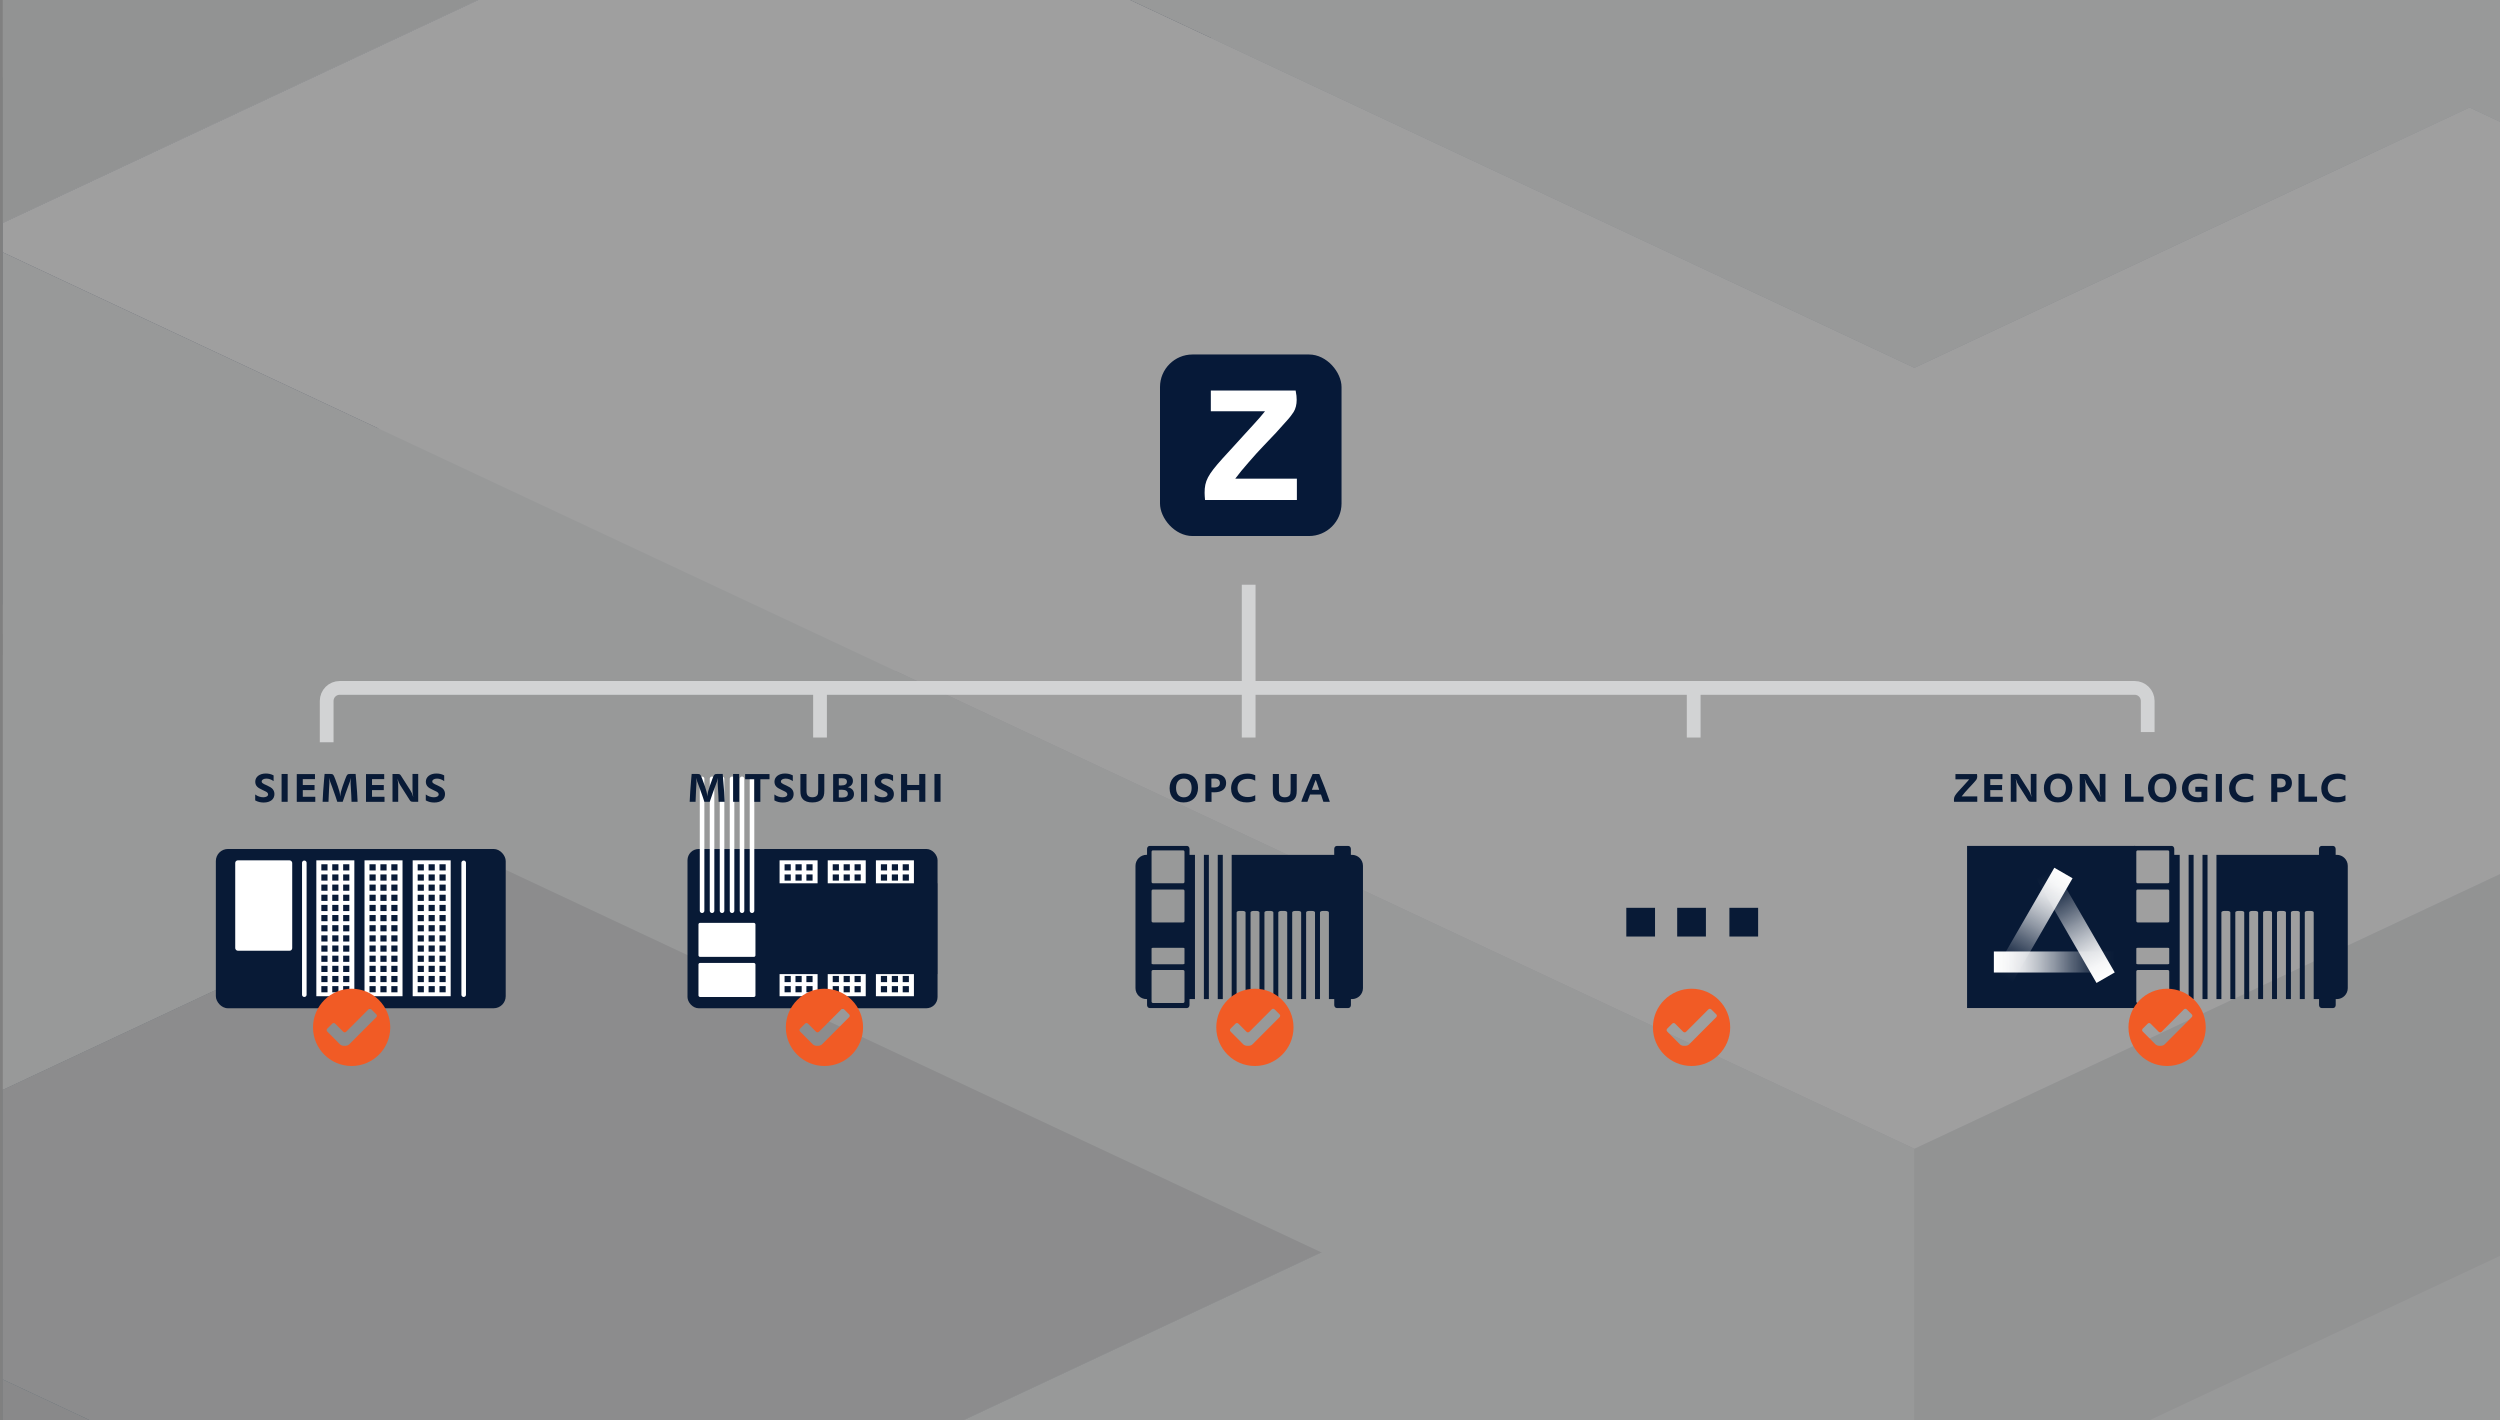 <?xml version="1.0" encoding="UTF-8"?>
<svg xmlns="http://www.w3.org/2000/svg" xmlns:xlink="http://www.w3.org/1999/xlink" viewBox="0 0 880 500">
  <rect x="0" y="0" width="880" height="500" fill="#808080" stroke="none"/>
  <defs>
    <style>
      .cls-1 {
        clip-path: url(#clippath-11);
      }

      .cls-2 {
        fill: url(#linear-gradient);
      }

      .cls-2, .cls-3, .cls-4, .cls-5, .cls-6, .cls-7, .cls-8, .cls-9, .cls-10, .cls-11, .cls-12, .cls-13, .cls-14, .cls-15, .cls-16, .cls-17, .cls-18, .cls-19, .cls-20, .cls-21, .cls-22, .cls-23 {
        stroke-width: 0px;
      }

      .cls-24 {
        opacity: .3;
      }

      .cls-25 {
        clip-path: url(#clippath-2);
      }

      .cls-26 {
        clip-path: url(#clippath-13);
      }

      .cls-3 {
        fill: #002747;
      }

      .cls-27 {
        clip-path: url(#clippath-6);
      }

      .cls-4, .cls-28, .cls-29 {
        fill: none;
      }

      .cls-30 {
        clip-path: url(#clippath-7);
      }

      .cls-5 {
        fill: #00092c;
      }

      .cls-31 {
        clip-path: url(#clippath-1);
      }

      .cls-32 {
        clip-path: url(#clippath-4);
      }

      .cls-28, .cls-33 {
        stroke: #d2d3d4;
        stroke-width: 4.84px;
      }

      .cls-29 {
        stroke: #fff;
        stroke-linecap: round;
        stroke-miterlimit: 10;
        stroke-width: 1.61px;
      }

      .cls-34 {
        clip-path: url(#clippath-12);
      }

      .cls-6 {
        fill: url(#linear-gradient-2);
      }

      .cls-7 {
        fill: #f15b25;
      }

      .cls-8 {
        fill: #001738;
      }

      .cls-9 {
        fill: #bcbec0;
      }

      .cls-10 {
        fill: #2c4665;
      }

      .cls-11 {
        fill: #061938;
      }

      .cls-12 {
        fill: url(#linear-gradient-3);
      }

      .cls-35 {
        clip-path: url(#clippath-9);
      }

      .cls-36 {
        clip-path: url(#clippath);
      }

      .cls-13 {
        fill: #9d9fa2;
      }

      .cls-14 {
        fill: #8ba3b3;
      }

      .cls-15 {
        fill: #7c92a1;
      }

      .cls-37 {
        clip-path: url(#clippath-3);
      }

      .cls-16 {
        fill: #e6e7e8;
      }

      .cls-33 {
        fill: #d2d3d4;
      }

      .cls-17 {
        fill: #b1b3b6;
      }

      .cls-38 {
        clip-path: url(#clippath-8);
      }

      .cls-18 {
        fill: #a7a9ac;
      }

      .cls-19 {
        fill: #fff;
      }

      .cls-39 {
        clip-path: url(#clippath-14);
      }

      .cls-40 {
        clip-path: url(#clippath-5);
      }

      .cls-20 {
        fill: #081a36;
      }

      .cls-41 {
        clip-path: url(#clippath-10);
      }

      .cls-21 {
        fill: #143755;
      }

      .cls-22 {
        fill: #c7c8ca;
      }

      .cls-23 {
        fill: #d1d3d4;
      }
    </style>
    <clipPath id="clippath">
      <rect class="cls-4" x=".93" y="-520" width="880" height="500"/>
    </clipPath>
    <clipPath id="clippath-1">
      <rect class="cls-4" x=".93" y="-561.72" width="880" height="665.62"/>
    </clipPath>
    <clipPath id="clippath-2">
      <rect class="cls-4" x=".93" y="-561.72" width="880" height="665.62"/>
    </clipPath>
    <clipPath id="clippath-3">
      <rect class="cls-4" x=".93" y="-561.72" width="880" height="665.62"/>
    </clipPath>
    <clipPath id="clippath-4">
      <rect class="cls-4" x="-693.98" y="-1398.56" width="2735.72" height="2210.8"/>
    </clipPath>
    <clipPath id="clippath-5">
      <rect class="cls-4" x=".93" width="880" height="500"/>
    </clipPath>
    <clipPath id="clippath-6">
      <rect class="cls-4" x=".93" y="-41.72" width="880" height="665.62"/>
    </clipPath>
    <clipPath id="clippath-7">
      <rect class="cls-4" x=".93" y="-41.72" width="880" height="665.62"/>
    </clipPath>
    <clipPath id="clippath-8">
      <rect class="cls-4" x=".93" y="-41.72" width="880" height="665.62"/>
    </clipPath>
    <clipPath id="clippath-9">
      <rect class="cls-4" x="-693.98" y="-878.56" width="2735.72" height="2210.8"/>
    </clipPath>
    <clipPath id="clippath-10">
      <rect class="cls-4" x=".93" y="520" width="880" height="500"/>
    </clipPath>
    <clipPath id="clippath-11">
      <rect class="cls-4" x=".93" y="478.28" width="880" height="665.62"/>
    </clipPath>
    <clipPath id="clippath-12">
      <rect class="cls-4" x=".93" y="478.28" width="880" height="665.62"/>
    </clipPath>
    <clipPath id="clippath-13">
      <rect class="cls-4" x=".93" y="478.28" width="880" height="665.62"/>
    </clipPath>
    <clipPath id="clippath-14">
      <rect class="cls-4" x="-693.98" y="-358.56" width="2735.72" height="2210.8"/>
    </clipPath>
    <linearGradient id="linear-gradient" x1="-7559.6" y1="6360.42" x2="-7517.05" y2="6360.42" gradientTransform="translate(-6815.21 6699.05) rotate(-180)" gradientUnits="userSpaceOnUse">
      <stop offset="0" stop-color="#fff" stop-opacity="0"/>
      <stop offset=".11" stop-color="rgba(255, 255, 255, .2)" stop-opacity=".2"/>
      <stop offset=".24" stop-color="rgba(255, 255, 255, .41)" stop-opacity=".41"/>
      <stop offset=".37" stop-color="rgba(255, 255, 255, .59)" stop-opacity=".59"/>
      <stop offset=".5" stop-color="rgba(255, 255, 255, .74)" stop-opacity=".74"/>
      <stop offset=".63" stop-color="rgba(255, 255, 255, .85)" stop-opacity=".85"/>
      <stop offset=".75" stop-color="rgba(255, 255, 255, .93)" stop-opacity=".93"/>
      <stop offset=".88" stop-color="rgba(255, 255, 255, .98)" stop-opacity=".98"/>
      <stop offset="1" stop-color="#fff"/>
    </linearGradient>
    <linearGradient id="linear-gradient-2" x1="4692.52" y1="3600.78" x2="4735.08" y2="3600.78" gradientTransform="translate(-3997.95 -3275.06)" xlink:href="#linear-gradient"/>
    <linearGradient id="linear-gradient-3" x1="-3824.9" y1="-5665.5" x2="-3782.34" y2="-5665.5" gradientTransform="translate(-4934.75 4129.37) rotate(90)" xlink:href="#linear-gradient"/>
  </defs>
  <g id="Hintergrund">
    <g class="cls-36">
      <g id="Artwork_1" data-name="Artwork 1">
        <g class="cls-31">
          <g class="cls-25">
            <g class="cls-37">
              <g class="cls-24">
                <g class="cls-32">
                  <polygon class="cls-3" points="1064.7 -55.22 966.99 -101.04 869.28 -146.85 869.28 -12.5 966.99 33.31 1064.7 79.13 1162.39 124.96 1162.39 -9.4 1064.7 -55.22"/>
                  <polygon class="cls-21" points="869.29 -55.22 771.59 -9.4 771.59 124.96 869.29 79.13 966.98 33.31 966.98 -101.04 869.29 -55.22"/>
                  <polygon class="cls-10" points="673.87 -55.22 576.18 -101.04 576.18 33.31 673.87 79.13 771.59 124.96 771.59 -9.4 673.87 -55.22"/>
                  <polygon class="cls-21" points="478.46 -55.22 380.77 -9.4 283.07 36.41 283.07 170.77 380.77 124.96 478.46 79.13 576.17 33.31 576.17 -101.04 478.46 -55.22"/>
                  <polygon class="cls-10" points="283.07 36.41 283.07 170.77 185.35 124.96 185.35 -9.4 283.07 36.41"/>
                  <polygon class="cls-21" points="87.65 36.41 -10.06 82.24 -10.06 216.59 87.65 170.77 185.35 124.96 185.35 -9.4 87.65 36.41"/>
                  <polygon class="cls-23" points="1064.7 -238.5 966.99 -284.31 869.28 -330.13 771.59 -375.96 673.88 -330.13 576.18 -284.31 478.46 -238.5 380.76 -284.31 283.07 -330.13 185.35 -375.96 87.65 -330.13 -10.06 -284.31 -107.76 -238.5 -205.46 -192.68 -303.17 -146.86 -400.87 -101.04 -303.17 -55.22 -205.46 -9.4 -107.76 36.41 -10.06 82.24 87.65 36.41 185.35 -9.4 283.07 36.41 380.76 -9.4 478.46 -55.22 576.18 -101.04 673.88 -55.22 771.59 -9.4 869.28 -55.22 966.99 -101.04 869.28 -146.86 966.99 -192.68 1064.7 -238.5"/>
                  <polygon class="cls-3" points="1357.81 265.52 1260.1 219.69 1162.4 173.87 1064.7 128.06 966.99 82.24 869.29 36.41 771.59 -9.4 771.59 124.96 869.29 170.77 966.99 216.59 1064.7 262.42 1162.4 308.23 1260.1 354.05 1357.81 399.87 1455.5 445.68 1455.5 311.33 1357.81 265.52"/>
                  <polygon class="cls-9" points="1455.5 -146.86 1357.81 -101.04 1260.09 -55.22 1162.4 -9.4 1064.7 -55.22 966.98 -101.04 869.29 -55.22 771.59 -9.4 869.29 36.41 966.98 82.23 1064.7 128.06 1162.4 173.87 1260.09 219.69 1357.81 265.52 1455.5 311.33 1553.22 265.52 1650.92 219.69 1748.62 173.87 1846.33 128.06 1944.03 82.23 2041.74 36.41 1944.03 -9.4 1846.33 -55.22 1748.62 -101.04 1650.92 -146.86 1553.22 -192.68 1455.5 -146.86"/>
                  <polygon class="cls-15" points="380.76 82.24 283.07 36.41 283.07 170.77 380.76 216.59 478.46 262.42 478.46 128.06 380.76 82.24"/>
                  <polygon class="cls-15" points="283.07 354.05 380.76 399.88 478.46 445.68 576.18 491.51 673.87 537.33 673.87 402.97 576.18 357.15 478.46 311.33 380.76 265.52 283.07 219.69 283.07 354.05"/>
                  <polygon class="cls-14" points="771.59 357.15 673.88 402.98 673.88 537.33 771.59 491.51 869.28 445.68 869.28 311.33 771.59 357.15"/>
                  <polygon class="cls-15" points="869.29 445.68 966.99 491.51 1064.7 537.33 1162.4 583.14 1162.4 448.78 1064.7 402.98 966.99 357.15 869.29 311.33 869.29 445.68"/>
                  <polygon class="cls-8" points="380.76 173.88 283.05 219.69 185.35 265.51 87.64 311.34 -10.06 357.15 -10.06 491.5 87.64 445.7 185.35 399.88 283.05 354.05 380.76 308.24 478.46 262.41 478.46 128.06 380.76 173.88"/>
                  <polygon class="cls-9" points="-498.57 -55.22 -596.28 -9.4 -693.98 36.41 -596.28 82.24 -498.57 128.06 -400.87 173.87 -303.17 219.69 -205.46 265.52 -107.76 311.33 -10.06 357.15 87.66 311.33 185.35 265.52 283.07 219.69 380.76 173.87 478.46 128.06 380.76 82.24 283.07 36.41 185.35 -9.4 87.66 36.41 -10.06 82.24 -107.76 36.41 -205.46 -9.4 -303.17 -55.22 -400.87 -101.04 -498.57 -55.22"/>
                  <polygon class="cls-22" points="1064.7 494.61 966.99 540.43 869.29 586.24 771.59 632.07 673.88 677.89 673.88 812.25 771.59 766.42 869.29 720.6 966.99 674.79 1064.7 628.97 1162.39 583.14 1162.39 448.78 1064.7 494.61"/>
                  <polygon class="cls-9" points="-10.06 491.51 87.65 537.33 185.36 583.14 283.07 628.96 380.76 674.79 478.46 720.6 576.18 766.42 673.87 812.24 673.87 677.89 576.18 632.07 478.46 586.24 380.76 540.43 283.07 494.61 185.36 448.78 87.65 402.98 -10.06 357.15 -10.06 491.51"/>
                  <polygon class="cls-23" points="185.35 265.52 87.65 311.33 -10.06 357.15 87.65 402.98 185.35 448.78 283.07 494.61 380.76 540.43 478.46 586.24 576.18 632.07 673.88 677.89 771.59 632.07 869.29 586.24 966.99 540.43 1064.7 494.61 1162.39 448.78 1064.7 402.98 966.99 357.15 869.29 311.33 771.59 357.15 673.88 402.98 576.18 357.15 478.46 311.33 380.76 265.52 283.07 219.69 185.35 265.52"/>
                  <polygon class="cls-18" points="1357.81 265.52 1260.1 219.69 1162.4 173.87 1064.7 128.06 966.99 82.24 869.29 36.41 771.59 -9.4 673.87 -55.22 576.18 -101.04 478.46 -55.22 380.76 -9.4 283.07 36.41 380.76 82.24 478.46 128.06 380.76 173.87 283.07 219.69 380.76 265.52 478.46 311.33 576.18 357.15 673.87 402.98 771.59 357.15 869.29 311.33 966.99 357.15 1064.7 402.98 1162.4 448.78 1260.1 402.98 1357.81 357.15 1455.5 311.33 1357.81 265.52"/>
                  <polygon class="cls-3" points="-10.04 -131.24 87.66 -177.06 185.37 -222.89 283.07 -268.7 380.78 -314.52 478.48 -360.34 576.18 -406.15 576.18 -271.79 478.48 -225.98 380.78 -180.16 283.07 -134.34 185.37 -88.53 87.66 -42.7 -10.04 3.12 -107.74 48.93 -107.74 -85.43 -10.04 -131.24"/>
                  <polygon class="cls-15" points="771.59 -39.6 869.3 -85.43 967 -131.24 1064.7 -177.06 1064.7 -42.71 967 3.12 869.3 48.93 771.59 94.75 673.89 140.57 673.89 6.22 771.59 -39.6"/>
                  <polygon class="cls-14" points="576.18 -39.6 673.89 6.22 673.89 140.57 576.18 94.75 478.48 48.93 478.48 -85.43 576.18 -39.6"/>
                  <polygon class="cls-13" points="-10.04 -39.6 87.66 6.22 185.37 52.03 185.37 186.39 87.66 140.57 -10.04 94.75 -107.74 48.93 -107.74 -85.43 -10.04 -39.6"/>
                  <polygon class="cls-15" points="283.07 6.22 380.78 -39.6 478.48 -85.42 478.48 48.93 380.78 94.75 283.07 140.57 185.37 186.38 185.37 52.03 283.07 6.22"/>
                  <polygon class="cls-8" points="967 -222.87 1064.71 -177.07 1162.42 -131.24 1260.12 -85.41 1357.82 -39.6 1357.82 94.75 1260.12 48.94 1162.42 3.12 1064.71 -42.71 967 -88.52 869.3 -134.34 869.3 -268.69 967 -222.87"/>
                  <polygon class="cls-17" points="283.07 97.85 380.78 143.68 478.48 189.49 576.18 235.31 673.89 281.13 673.89 415.49 576.18 369.67 478.48 323.84 380.78 278.03 283.07 232.21 185.37 186.39 185.37 52.03 283.07 97.85"/>
                  <polygon class="cls-9" points="771.59 235.31 869.3 189.49 967 143.68 1064.7 97.85 1162.41 52.03 1260.11 6.22 1357.82 -39.6 1357.82 94.75 1260.11 140.57 1162.41 186.39 1064.7 232.21 967 278.04 869.3 323.84 771.59 369.67 673.89 415.49 673.89 281.13 771.59 235.31"/>
                  <polygon class="cls-23" points="283.07 6.22 380.78 -39.6 478.48 -85.42 576.18 -39.6 673.89 6.22 771.59 -39.6 869.3 -85.42 967 -131.24 1064.7 -177.06 1162.41 -131.24 1260.11 -85.42 1357.82 -39.6 1260.11 6.22 1162.41 52.03 1064.7 97.85 967 143.68 869.3 189.49 771.59 235.31 673.89 281.13 576.18 235.31 478.48 189.49 380.78 143.68 283.07 97.85 185.37 52.03 283.07 6.22"/>
                  <polygon class="cls-18" points="-10.04 -131.24 87.66 -177.06 185.37 -222.89 283.07 -268.7 380.78 -314.52 478.48 -360.34 576.18 -406.15 673.89 -451.98 771.59 -497.8 869.3 -451.98 967 -406.15 1064.7 -360.34 967 -314.52 869.3 -268.7 967 -222.89 1064.7 -177.06 967 -131.24 869.3 -85.43 771.59 -39.61 673.89 6.22 576.18 -39.61 478.48 -85.43 380.78 -39.61 283.07 6.22 185.37 52.03 87.66 6.22 -10.04 -39.61 -107.74 -85.43 -10.04 -131.24"/>
                  <polygon class="cls-9" points="1064.7 -298.9 966.99 -253.08 869.28 -207.27 771.59 -161.45 673.88 -115.62 673.88 18.74 771.59 -27.09 869.28 -72.91 966.99 -118.72 1064.7 -164.54 1162.39 -210.37 1162.39 -344.72 1064.7 -298.9"/>
                  <polygon class="cls-23" points="576.18 -161.45 478.46 -207.27 380.76 -253.08 283.07 -298.9 185.36 -344.73 87.65 -390.54 -10.06 -436.36 -10.06 -302 87.65 -256.18 185.36 -210.37 283.07 -164.55 380.76 -118.72 478.46 -72.91 576.18 -27.09 673.87 18.73 673.87 -115.62 576.18 -161.45"/>
                </g>
              </g>
            </g>
          </g>
        </g>
      </g>
    </g>
    <g class="cls-40">
      <g id="Artwork_1-2" data-name="Artwork 1">
        <g class="cls-27">
          <g class="cls-30">
            <g class="cls-38">
              <g class="cls-24">
                <g class="cls-35">
                  <polygon class="cls-5" points="673.87 189.87 576.18 235.69 478.46 281.5 478.46 415.86 576.18 370.04 673.87 324.22 771.59 278.4 771.59 144.04 673.87 189.87"/>
                  <polygon class="cls-3" points="380.76 235.69 283.07 189.87 185.35 144.04 185.35 278.4 283.07 324.22 380.76 370.04 478.46 415.85 478.46 281.5 380.76 235.69"/>
                  <polygon class="cls-3" points="966.98 235.69 869.29 189.87 771.59 144.04 771.59 278.4 869.29 324.22 966.98 370.04 1064.7 415.85 1064.7 281.5 966.98 235.69"/>
                  <polygon class="cls-3" points="1064.7 464.78 966.99 418.96 869.28 373.15 869.28 507.5 966.99 553.31 1064.7 599.13 1162.39 644.96 1162.39 510.6 1064.7 464.78"/>
                  <polygon class="cls-21" points="966.98 327.32 869.29 373.14 869.29 507.5 966.98 461.68 1064.7 415.86 1064.7 281.5 966.98 327.32"/>
                  <polygon class="cls-21" points="869.29 464.78 771.59 510.6 771.59 644.96 869.29 599.13 966.98 553.31 966.98 418.96 869.29 464.78"/>
                  <polygon class="cls-10" points="673.87 464.78 576.18 418.96 576.18 553.31 673.87 599.13 771.59 644.96 771.59 510.6 673.87 464.78"/>
                  <polygon class="cls-21" points="478.46 464.78 380.77 510.6 283.07 556.41 283.07 690.77 380.77 644.96 478.46 599.13 576.17 553.31 576.17 418.96 478.46 464.78"/>
                  <polygon class="cls-23" points="1064.7 281.5 966.99 235.69 869.28 189.87 771.59 144.04 673.88 189.87 576.18 235.69 478.46 281.5 380.76 235.69 283.07 189.87 185.35 144.04 87.65 189.87 -10.06 235.69 -107.76 281.5 -205.46 327.32 -303.17 373.14 -400.87 418.96 -303.17 464.78 -205.46 510.6 -107.76 556.41 -10.06 602.24 87.65 556.41 185.35 510.6 283.07 556.41 380.76 510.6 478.46 464.78 576.18 418.96 673.88 464.78 771.59 510.6 869.28 464.78 966.99 418.96 869.28 373.14 966.99 327.32 1064.7 281.5"/>
                  <polygon class="cls-9" points="1455.5 373.14 1357.81 418.96 1260.09 464.78 1162.4 510.6 1064.7 464.78 966.98 418.96 869.29 464.78 771.59 510.6 869.29 556.41 966.98 602.23 1064.7 648.06 1162.4 693.87 1260.09 739.69 1357.81 785.52 1455.5 831.33 1553.22 785.52 1650.92 739.69 1748.62 693.87 1846.33 648.06 1944.03 602.23 2041.74 556.41 1944.03 510.6 1846.33 464.78 1748.62 418.96 1650.92 373.14 1553.22 327.32 1455.5 373.14"/>
                  <polygon class="cls-9" points="-498.57 464.78 -596.28 510.6 -693.98 556.41 -596.28 602.24 -498.57 648.06 -400.87 693.87 -303.17 739.69 -205.46 785.52 -107.76 831.33 -10.06 877.15 87.66 831.33 185.35 785.52 283.07 739.69 380.76 693.87 478.46 648.06 380.76 602.24 283.07 556.41 185.35 510.6 87.66 556.41 -10.06 602.24 -107.76 556.41 -205.46 510.6 -303.17 464.78 -400.87 418.96 -498.57 464.78"/>
                  <polygon class="cls-18" points="1357.81 785.52 1260.1 739.69 1162.4 693.87 1064.7 648.06 966.99 602.24 869.29 556.41 771.59 510.6 673.87 464.78 576.18 418.96 478.46 464.78 380.76 510.6 283.07 556.41 380.76 602.24 478.46 648.06 380.76 693.87 283.07 739.69 380.76 785.52 478.46 831.33 576.18 877.15 673.87 922.98 771.59 877.15 869.29 831.33 966.99 877.15 1064.7 922.98 1162.4 968.78 1260.1 922.98 1357.81 877.15 1455.5 831.33 1357.81 785.52"/>
                  <polygon class="cls-18" points="1455.51 281.5 1357.81 235.69 1260.09 189.87 1162.4 144.04 1064.7 98.23 966.98 52.41 869.29 6.58 771.59 -39.23 673.88 -85.05 576.18 -39.23 478.46 6.58 380.77 52.41 283.06 98.23 185.35 144.04 283.06 189.87 380.77 235.69 478.46 281.5 576.18 235.69 673.88 189.87 771.59 144.04 869.29 189.87 966.98 235.69 1064.7 281.5 966.98 327.32 869.29 373.14 966.98 418.96 1064.7 464.78 1162.4 510.6 1260.09 464.78 1357.81 418.96 1455.51 373.14 1553.22 327.32 1455.51 281.5"/>
                  <polygon class="cls-5" points="673.89 -206.89 771.59 -161.07 869.3 -115.26 869.3 19.1 771.59 -26.71 673.89 -72.53 576.18 -118.36 576.18 -252.71 673.89 -206.89"/>
                  <polygon class="cls-3" points="967 -161.07 1064.7 -206.89 1162.41 -252.71 1162.41 -118.36 1064.7 -72.53 967 -26.71 869.3 19.1 869.3 -115.26 967 -161.07"/>
                  <polygon class="cls-3" points="380.78 -161.07 478.48 -206.89 576.18 -252.71 576.18 -118.36 478.48 -72.53 380.78 -26.71 283.07 19.1 283.07 -115.26 380.78 -161.07"/>
                  <polygon class="cls-5" points="-107.75 -23.61 -10.05 22.2 87.67 68.02 185.37 113.85 185.37 248.21 87.67 202.38 -10.05 156.56 -107.75 110.75 -205.45 64.92 -205.45 -69.43 -107.75 -23.61"/>
                  <polygon class="cls-3" points="283.07 68.03 380.78 22.2 478.48 -23.61 478.48 110.75 380.78 156.56 283.07 202.38 185.37 248.2 185.37 113.85 283.07 68.03"/>
                  <polygon class="cls-21" points="380.78 -69.43 478.48 -23.61 478.48 110.75 380.78 64.92 283.07 19.1 283.07 -115.26 380.78 -69.43"/>
                  <polygon class="cls-21" points="478.48 68.03 576.18 113.85 576.18 248.2 478.48 202.38 380.78 156.56 380.78 22.2 478.48 68.03"/>
                  <polygon class="cls-10" points="673.89 68.03 771.59 22.2 771.59 156.56 673.89 202.38 576.18 248.2 576.18 113.85 673.89 68.03"/>
                  <polygon class="cls-21" points="869.3 68.03 967 113.85 1064.7 159.66 1064.7 294.02 967 248.2 869.3 202.38 771.59 156.56 771.59 22.2 869.3 68.03"/>
                  <polygon class="cls-9" points="283.07 -115.26 380.78 -161.06 478.48 -206.89 576.18 -252.72 673.89 -206.89 771.59 -161.06 869.3 -115.26 967 -161.06 1064.7 -206.89 1162.41 -252.72 1260.11 -206.89 1357.82 -161.06 1455.52 -115.26 1553.22 -69.43 1650.93 -23.61 1748.63 22.2 1650.93 68.03 1553.22 113.85 1455.52 159.66 1357.82 205.48 1260.11 159.66 1162.41 113.85 1064.7 159.66 967 113.85 869.3 68.03 771.59 22.2 673.89 68.03 576.18 113.85 478.48 68.03 380.78 22.2 478.48 -23.61 380.78 -69.43 283.07 -115.26"/>
                  <polygon class="cls-3" points="-10.04 388.76 87.66 342.94 185.37 297.11 283.07 251.3 380.78 205.48 478.48 159.66 576.18 113.85 576.18 248.21 478.48 294.02 380.78 339.84 283.07 385.66 185.37 431.47 87.66 477.3 -10.04 523.12 -107.74 568.93 -107.74 434.57 -10.04 388.76"/>
                  <polygon class="cls-23" points="-303.16 -23.61 -400.85 22.2 -498.57 68.03 -596.27 113.85 -693.98 159.66 -596.27 205.48 -498.57 251.31 -400.85 297.11 -303.16 342.94 -205.45 388.76 -107.74 434.58 -10.04 388.76 87.67 342.94 185.37 297.11 283.06 251.31 380.78 205.48 478.48 159.66 576.17 113.85 478.48 68.03 380.78 22.2 283.06 68.03 185.37 113.85 87.67 68.03 -10.04 22.2 -107.74 -23.61 -205.45 -69.43 -303.16 -23.61"/>
                  <polygon class="cls-15" points="967 205.48 1064.7 159.66 1064.7 294.02 967 339.84 869.3 385.66 869.3 251.31 967 205.48"/>
                  <polygon class="cls-15" points="771.59 480.4 869.3 434.57 967 388.76 1064.7 342.94 1064.7 477.29 967 523.12 869.3 568.93 771.59 614.75 673.89 660.57 673.89 526.22 771.59 480.4"/>
                  <polygon class="cls-14" points="576.18 480.4 673.89 526.22 673.89 660.57 576.18 614.75 478.48 568.93 478.48 434.57 576.18 480.4"/>
                  <polygon class="cls-13" points="-10.04 480.4 87.66 526.22 185.37 572.03 185.37 706.39 87.66 660.57 -10.04 614.75 -107.74 568.93 -107.74 434.57 -10.04 480.4"/>
                  <polygon class="cls-15" points="283.07 526.22 380.78 480.4 478.48 434.58 478.48 568.93 380.78 614.75 283.07 660.57 185.37 706.38 185.37 572.03 283.07 526.22"/>
                  <polygon class="cls-8" points="967 297.13 1064.71 342.93 1162.42 388.76 1260.12 434.59 1357.82 480.4 1357.82 614.75 1260.12 568.94 1162.42 523.12 1064.71 477.29 967 431.48 869.3 385.66 869.3 251.31 967 297.13"/>
                  <polygon class="cls-16" points="1650.93 68.03 1553.22 113.85 1455.52 159.66 1357.82 205.48 1260.11 159.66 1162.41 113.85 1064.7 159.66 967 205.48 869.3 251.3 967 297.12 1064.7 342.94 1162.41 388.76 1260.11 434.57 1357.82 480.39 1455.52 434.57 1553.22 388.76 1650.93 342.94 1748.63 297.12 1846.33 251.3 1944.05 205.48 2041.74 159.66 1944.05 113.85 1846.33 68.03 1748.63 22.2 1650.93 68.03"/>
                  <polygon class="cls-9" points="771.59 755.31 869.3 709.49 967 663.68 1064.7 617.85 1162.41 572.03 1260.11 526.22 1357.82 480.4 1357.82 614.75 1260.11 660.57 1162.41 706.39 1064.7 752.21 967 798.04 869.3 843.84 771.59 889.67 673.89 935.49 673.89 801.13 771.59 755.31"/>
                  <polygon class="cls-23" points="283.07 526.22 380.78 480.4 478.48 434.58 576.18 480.4 673.89 526.22 771.59 480.4 869.3 434.58 967 388.76 1064.7 342.94 1162.41 388.76 1260.11 434.58 1357.82 480.4 1260.11 526.22 1162.41 572.03 1064.7 617.85 967 663.68 869.3 709.49 771.59 755.31 673.89 801.13 576.18 755.31 478.48 709.49 380.78 663.68 283.07 617.85 185.37 572.03 283.07 526.22"/>
                  <polygon class="cls-18" points="-10.04 388.76 87.66 342.94 185.37 297.11 283.07 251.3 380.78 205.48 478.48 159.66 576.18 113.85 673.89 68.02 771.59 22.2 869.3 68.02 967 113.85 1064.7 159.66 967 205.48 869.3 251.3 967 297.11 1064.7 342.94 967 388.76 869.3 434.57 771.59 480.39 673.89 526.22 576.18 480.39 478.48 434.57 380.78 480.39 283.07 526.22 185.37 572.03 87.66 526.22 -10.04 480.39 -107.74 434.57 -10.04 388.76"/>
                  <polygon class="cls-16" points="-107.75 -115.26 -10.05 -161.06 87.67 -206.89 185.37 -252.72 283.07 -298.53 380.78 -344.35 478.48 -390.17 576.18 -435.98 673.89 -481.81 771.59 -435.98 869.3 -390.17 967 -344.35 1064.7 -298.53 1162.41 -252.72 1064.7 -206.89 967 -161.06 869.3 -115.26 771.59 -161.06 673.89 -206.89 576.18 -252.72 478.48 -206.89 380.78 -161.06 283.07 -115.26 380.78 -69.43 478.48 -23.61 380.78 22.2 283.07 68.03 185.37 113.85 87.67 68.03 -10.05 22.2 -107.75 -23.61 -205.45 -69.43 -107.75 -115.26"/>
                  <polygon class="cls-3" points="1357.81 -7.99 1260.1 -53.82 1162.4 -99.64 1064.7 -145.45 966.99 -191.27 869.29 -237.1 771.59 -282.91 771.59 -148.55 869.29 -102.74 966.99 -56.92 1064.7 -11.1 1162.4 34.72 1260.1 80.54 1357.81 126.36 1455.5 172.17 1455.5 37.82 1357.81 -7.99"/>
                  <polygon class="cls-9" points="1455.5 -420.37 1357.81 -374.56 1260.09 -328.73 1162.4 -282.91 1064.7 -328.73 966.98 -374.56 869.29 -328.73 771.59 -282.91 869.29 -237.1 966.98 -191.28 1064.7 -145.45 1162.4 -99.64 1260.09 -53.82 1357.81 -8 1455.5 37.82 1553.22 -8 1650.92 -53.82 1748.62 -99.64 1846.33 -145.45 1944.03 -191.28 2041.74 -237.1 1944.03 -282.91 1846.33 -328.73 1748.62 -374.56 1650.92 -420.37 1553.22 -466.19 1455.5 -420.37"/>
                  <polygon class="cls-15" points="576.18 83.64 478.46 37.82 380.76 -7.99 283.07 -53.82 283.07 80.54 380.76 126.37 478.46 172.17 576.18 218 673.87 263.82 673.87 129.46 576.18 83.64"/>
                  <polygon class="cls-14" points="771.59 83.64 673.88 129.46 673.88 263.82 771.59 218 869.28 172.17 869.28 37.82 771.59 83.64"/>
                  <polygon class="cls-15" points="1064.7 129.46 966.99 83.64 869.28 37.82 869.28 172.17 966.99 218 1064.7 263.82 1162.39 309.63 1162.39 175.27 1064.7 129.46"/>
                  <polygon class="cls-8" points="380.76 -99.63 283.05 -53.82 185.35 -8 87.64 37.83 -10.06 83.64 -10.06 217.99 87.64 172.19 185.35 126.36 283.05 80.54 380.76 34.73 478.46 -11.1 478.46 -145.45 380.76 -99.63"/>
                  <polygon class="cls-9" points="-498.57 -328.73 -596.28 -282.91 -693.98 -237.1 -596.28 -191.27 -498.57 -145.45 -400.87 -99.64 -303.17 -53.82 -205.46 -7.99 -107.76 37.82 -10.06 83.64 87.66 37.82 185.35 -7.99 283.07 -53.82 380.76 -99.64 478.46 -145.45 380.76 -191.27 283.07 -237.1 185.35 -282.91 87.66 -237.1 -10.06 -191.27 -107.76 -237.1 -205.46 -282.91 -303.17 -328.73 -400.87 -374.56 -498.57 -328.73"/>
                  <polygon class="cls-9" points="1064.7 221.1 966.99 266.92 869.28 312.73 771.59 358.55 673.88 404.38 673.88 538.74 771.59 492.91 869.28 447.09 966.99 401.28 1064.7 355.46 1162.39 309.63 1162.39 175.28 1064.7 221.1"/>
                  <polygon class="cls-23" points="576.18 358.55 478.46 312.73 380.76 266.92 283.07 221.1 185.36 175.27 87.65 129.46 -10.06 83.64 -10.06 218 87.65 263.82 185.36 309.63 283.07 355.45 380.76 401.28 478.46 447.09 576.18 492.91 673.87 538.73 673.87 404.38 576.18 358.55"/>
                  <polygon class="cls-16" points="1064.7 129.46 966.99 83.64 869.28 37.82 771.59 83.64 673.88 129.46 576.18 83.64 478.46 37.82 380.76 -8 283.07 -53.82 185.35 -8 87.65 37.82 -10.06 83.64 87.65 129.46 185.35 175.27 283.07 221.09 380.76 266.92 478.46 312.73 576.18 358.55 673.88 404.38 771.59 358.55 869.28 312.73 966.99 266.92 1064.7 221.09 1162.39 175.27 1064.7 129.46"/>
                  <polygon class="cls-23" points="1357.81 -7.99 1260.1 -53.82 1162.4 -99.64 1064.7 -145.45 966.99 -191.27 869.29 -237.1 771.59 -282.91 673.87 -328.73 576.18 -374.56 478.46 -328.73 380.76 -282.91 283.07 -237.1 380.76 -191.27 478.46 -145.45 380.76 -99.64 283.07 -53.82 380.76 -7.99 478.46 37.82 576.18 83.64 673.87 129.46 771.59 83.64 869.29 37.82 966.99 83.64 1064.7 129.46 1162.4 175.27 1260.1 129.46 1357.81 83.64 1455.5 37.82 1357.81 -7.99"/>
                </g>
              </g>
            </g>
          </g>
        </g>
      </g>
    </g>
    <g class="cls-41">
      <g id="Artwork_1-3" data-name="Artwork 1">
        <g class="cls-1">
          <g class="cls-34">
            <g class="cls-26">
              <g class="cls-24">
                <g class="cls-39">
                  <polygon class="cls-18" points="1455.51 801.5 1357.81 755.69 1260.09 709.87 1162.4 664.04 1064.7 618.23 966.98 572.41 869.29 526.58 771.59 480.77 673.88 434.95 576.18 480.77 478.46 526.58 380.77 572.41 283.06 618.23 185.35 664.04 283.06 709.87 380.77 755.69 478.46 801.5 576.18 755.69 673.88 709.87 771.59 664.04 869.29 709.87 966.98 755.69 1064.7 801.5 966.98 847.32 869.29 893.14 966.98 938.96 1064.7 984.78 1162.4 1030.6 1260.09 984.78 1357.81 938.96 1455.51 893.14 1553.22 847.32 1455.51 801.5"/>
                  <polygon class="cls-5" points="673.89 313.11 771.59 358.93 869.3 404.74 869.3 539.1 771.59 493.29 673.89 447.47 576.18 401.64 576.18 267.29 673.89 313.11"/>
                  <polygon class="cls-3" points="967 358.93 1064.7 313.11 1162.41 267.29 1162.41 401.64 1064.7 447.47 967 493.29 869.3 539.1 869.3 404.74 967 358.93"/>
                  <polygon class="cls-3" points="380.78 358.93 478.48 313.11 576.18 267.29 576.18 401.64 478.48 447.47 380.78 493.29 283.07 539.1 283.07 404.74 380.78 358.93"/>
                  <polygon class="cls-5" points="-107.75 496.39 -10.05 542.2 87.67 588.02 185.37 633.85 185.37 768.21 87.67 722.38 -10.05 676.56 -107.75 630.75 -205.45 584.92 -205.45 450.57 -107.75 496.39"/>
                  <polygon class="cls-3" points="283.07 588.03 380.78 542.2 478.48 496.39 478.48 630.75 380.78 676.56 283.07 722.38 185.37 768.2 185.37 633.85 283.07 588.03"/>
                  <polygon class="cls-21" points="380.78 450.57 478.48 496.39 478.48 630.75 380.78 584.92 283.07 539.1 283.07 404.74 380.78 450.57"/>
                  <polygon class="cls-9" points="283.07 404.74 380.78 358.94 478.48 313.11 576.18 267.28 673.89 313.11 771.59 358.94 869.3 404.74 967 358.94 1064.7 313.11 1162.41 267.28 1260.11 313.11 1357.82 358.94 1455.52 404.74 1553.22 450.57 1650.93 496.39 1748.63 542.2 1650.93 588.03 1553.22 633.85 1455.52 679.66 1357.82 725.48 1260.11 679.66 1162.41 633.85 1064.7 679.66 967 633.85 869.3 588.03 771.59 542.2 673.89 588.03 576.18 633.85 478.48 588.03 380.78 542.2 478.48 496.39 380.78 450.57 283.07 404.74"/>
                  <polygon class="cls-23" points="-303.16 496.39 -400.85 542.2 -498.57 588.03 -596.27 633.85 -693.98 679.66 -596.27 725.48 -498.57 771.31 -400.85 817.11 -303.16 862.94 -205.45 908.76 -107.74 954.58 -10.04 908.76 87.67 862.94 185.37 817.11 283.06 771.31 380.78 725.48 478.48 679.66 576.17 633.85 478.48 588.03 380.78 542.2 283.06 588.03 185.37 633.85 87.67 588.03 -10.04 542.2 -107.74 496.39 -205.45 450.57 -303.16 496.39"/>
                  <polygon class="cls-16" points="-107.75 404.74 -10.05 358.94 87.67 313.11 185.37 267.28 283.07 221.47 380.78 175.65 478.48 129.83 576.18 84.02 673.89 38.19 771.59 84.02 869.3 129.83 967 175.65 1064.7 221.47 1162.41 267.28 1064.7 313.11 967 358.94 869.3 404.74 771.59 358.94 673.89 313.11 576.18 267.28 478.48 313.11 380.78 358.94 283.07 404.74 380.78 450.57 478.48 496.39 380.78 542.2 283.07 588.03 185.37 633.85 87.67 588.03 -10.05 542.2 -107.75 496.39 -205.45 450.57 -107.75 404.74"/>
                  <polygon class="cls-5" points="673.87 -83.65 576.18 -37.82 478.46 7.98 478.46 142.35 576.18 96.53 673.87 50.71 771.59 4.88 771.59 -129.47 673.87 -83.65"/>
                  <polygon class="cls-3" points="380.76 -37.82 283.07 -83.65 185.35 -129.47 185.35 4.89 283.07 50.71 380.76 96.53 478.46 142.34 478.46 7.98 380.76 -37.82"/>
                  <polygon class="cls-3" points="966.98 -37.82 869.29 -83.65 771.59 -129.47 771.59 4.89 869.29 50.71 966.98 96.53 1064.7 142.34 1064.7 7.98 966.98 -37.82"/>
                  <polygon class="cls-3" points="1064.7 191.27 966.99 145.44 869.28 99.64 869.28 233.99 966.99 279.8 1064.7 325.62 1162.39 371.45 1162.39 237.09 1064.7 191.27"/>
                  <polygon class="cls-21" points="966.98 53.81 869.29 99.63 869.29 233.99 966.98 188.17 1064.7 142.35 1064.7 7.99 966.98 53.81"/>
                  <polygon class="cls-21" points="869.29 191.27 771.59 237.09 771.59 371.45 869.29 325.62 966.98 279.8 966.98 145.44 869.29 191.27"/>
                  <polygon class="cls-10" points="673.87 191.27 576.18 145.44 576.18 279.8 673.87 325.62 771.59 371.45 771.59 237.09 673.87 191.27"/>
                  <polygon class="cls-21" points="478.46 191.27 380.77 237.09 283.07 282.9 283.07 417.26 380.77 371.45 478.46 325.62 576.17 279.8 576.17 145.44 478.46 191.27"/>
                  <polygon class="cls-10" points="283.07 282.9 283.07 417.26 185.35 371.45 185.35 237.09 283.07 282.9"/>
                  <polygon class="cls-21" points="87.65 282.9 -10.06 328.73 -10.06 463.08 87.65 417.26 185.35 371.45 185.35 237.09 87.65 282.9"/>
                  <polygon class="cls-16" points="1064.7 7.99 966.99 -37.82 869.28 -83.65 771.59 -129.47 673.88 -83.65 576.18 -37.82 478.46 7.99 380.76 -37.82 283.07 -83.65 185.35 -129.47 87.65 -83.65 -10.06 -37.82 -107.76 7.99 -205.46 53.81 -303.17 99.63 -400.87 145.44 -303.17 191.27 -205.46 237.09 -107.76 282.9 -10.06 328.73 87.65 282.9 185.35 237.09 283.07 282.9 380.76 237.09 478.46 191.27 576.18 145.44 673.88 191.27 771.59 237.09 869.28 191.27 966.99 145.44 869.28 99.63 966.99 53.81 1064.7 7.99"/>
                  <polygon class="cls-3" points="1357.81 512.01 1260.1 466.18 1162.4 420.36 1064.7 374.55 966.99 328.73 869.29 282.9 771.59 237.09 771.59 371.45 869.29 417.26 966.99 463.08 1064.7 508.9 1162.4 554.72 1260.1 600.54 1357.81 646.36 1455.5 692.17 1455.5 557.82 1357.81 512.01"/>
                  <polygon class="cls-9" points="1455.5 99.63 1357.81 145.44 1260.09 191.27 1162.4 237.09 1064.7 191.27 966.98 145.44 869.29 191.27 771.59 237.09 869.29 282.9 966.98 328.72 1064.7 374.55 1162.4 420.36 1260.09 466.18 1357.81 512 1455.5 557.82 1553.22 512 1650.92 466.18 1748.62 420.36 1846.33 374.55 1944.03 328.72 2041.74 282.9 1944.03 237.09 1846.33 191.27 1748.62 145.44 1650.92 99.63 1553.22 53.81 1455.5 99.63"/>
                  <polygon class="cls-15" points="380.76 328.73 283.07 282.9 283.07 417.26 380.76 463.08 478.46 508.9 478.46 374.55 380.76 328.73"/>
                  <polygon class="cls-15" points="576.18 603.64 478.46 557.82 380.76 512.01 283.07 466.18 283.07 600.54 380.76 646.37 478.46 692.17 576.18 738 673.87 783.82 673.87 649.46 576.18 603.64"/>
                  <polygon class="cls-8" points="380.76 420.37 283.05 466.18 185.35 512 87.64 557.83 -10.06 603.64 -10.06 737.99 87.64 692.19 185.35 646.36 283.05 600.54 380.76 554.73 478.46 508.9 478.46 374.55 380.76 420.37"/>
                  <polygon class="cls-9" points="-498.57 191.27 -596.28 237.09 -693.98 282.9 -596.28 328.73 -498.57 374.55 -400.87 420.36 -303.17 466.18 -205.46 512.01 -107.76 557.82 -10.06 603.64 87.66 557.82 185.35 512.01 283.07 466.18 380.76 420.36 478.46 374.55 380.76 328.73 283.07 282.9 185.35 237.09 87.66 282.9 -10.06 328.73 -107.76 282.9 -205.46 237.09 -303.17 191.27 -400.87 145.44 -498.57 191.27"/>
                  <polygon class="cls-16" points="1064.7 649.46 966.99 603.64 869.28 557.82 771.59 603.64 673.88 649.46 576.18 603.64 478.46 557.82 380.76 512 283.07 466.18 185.35 512 87.65 557.82 -10.06 603.64 87.65 649.46 185.35 695.27 283.07 741.09 380.76 786.92 478.46 832.73 576.18 878.55 673.88 924.38 771.59 878.55 869.28 832.73 966.99 786.92 1064.7 741.09 1162.39 695.27 1064.7 649.46"/>
                  <polygon class="cls-23" points="1357.81 512.01 1260.1 466.18 1162.4 420.36 1064.7 374.55 966.99 328.73 869.29 282.9 771.59 237.09 673.87 191.27 576.18 145.44 478.46 191.27 380.76 237.09 283.07 282.9 380.76 328.73 478.46 374.55 380.76 420.36 283.07 466.18 380.76 512.01 478.46 557.82 576.18 603.64 673.87 649.46 771.59 603.64 869.29 557.82 966.99 603.64 1064.7 649.46 1162.4 695.27 1260.1 649.46 1357.81 603.64 1455.5 557.82 1357.81 512.01"/>
                  <polygon class="cls-18" points="673.87 -358.56 576.18 -312.74 478.46 -266.93 380.77 -221.11 283.07 -175.28 185.35 -129.47 283.07 -83.65 380.77 -37.82 478.46 7.99 576.18 -37.82 673.87 -83.65 771.59 -129.47 869.29 -83.65 966.98 -37.82 1064.7 7.99 966.98 53.81 869.29 99.63 966.98 145.44 1064.7 191.27 1162.4 237.09 1260.09 191.27 1357.81 145.44 1455.51 99.63 1553.22 53.81 1455.51 7.99 1357.81 -37.82 1260.09 -83.65 1162.4 -129.47 1064.7 -175.28 966.98 -221.11 869.29 -266.93 771.59 -312.74 673.88 -358.56 673.87 -358.56"/>
                </g>
              </g>
            </g>
          </g>
        </g>
      </g>
    </g>
  </g>
  <g id="Layer_2" data-name="Layer 2">
    <g>
      <line class="cls-33" x1="439.53" y1="205.82" x2="439.53" y2="259.61"/>
      <line class="cls-33" x1="596.18" y1="242.49" x2="596.18" y2="259.61"/>
      <line class="cls-33" x1="288.65" y1="242.49" x2="288.65" y2="259.61"/>
      <g>
        <path class="cls-20" d="M765.34,298.82c0-.59-.4-1.06-.91-1.06h-13.13c-.5,0-.92.47-.92,1.06v2.08h-.2c-2.13,0-3.87,1.74-3.87,3.87v43.05c0,2.13,1.74,3.86,3.87,3.86h.2v2.1c0,.58.41,1.05.92,1.05h13.13c.5,0,.91-.47.91-1.05v-2.1h1.92v-50.77h-1.92v-2.08ZM763.57,352.56c0,.27-.22.49-.48.49h-10.62c-.27,0-.49-.22-.49-.49v-10.62c0-.27.23-.49.49-.49h10.62c.26,0,.48.21.48.49v10.62ZM763.57,339.17c0,.14-.22.24-.48.24h-10.62c-.27,0-.49-.1-.49-.24v-5.3c0-.14.23-.25.49-.25h10.62c.26,0,.48.11.48.25v5.3ZM763.57,324.22c0,.26-.22.48-.48.48h-10.62c-.27,0-.49-.22-.49-.48v-10.62c0-.27.23-.49.49-.49h10.62c.26,0,.48.22.48.49v10.62ZM763.57,310.43c0,.27-.22.49-.48.49h-10.62c-.27,0-.49-.22-.49-.49v-10.61c0-.27.23-.49.49-.49h10.62c.26,0,.48.21.48.49v10.61Z"/>
        <polygon class="cls-20" points="770.4 303.83 770.4 318.91 770.4 319.56 770.4 327.99 770.4 328.65 770.4 343.73 770.4 351.68 772.15 351.68 772.15 343.73 772.15 328.65 772.15 327.99 772.15 319.56 772.15 318.91 772.15 303.83 772.15 300.91 770.4 300.91 770.4 303.83"/>
        <polygon class="cls-20" points="775.28 303.83 775.28 318.91 775.28 319.56 775.28 327.99 775.28 328.65 775.28 343.73 775.28 351.68 777.05 351.68 777.05 343.73 777.05 328.65 777.05 327.99 777.05 319.56 777.05 318.91 777.05 303.83 777.05 300.91 775.28 300.91 775.28 303.83"/>
        <path class="cls-20" d="M822.52,300.91h-.37v-2.08c0-.59-.41-1.06-.91-1.06h-4.05c-.5,0-.91.47-.91,1.06v2.08h-36.09v50.77h1.74v-30.51c0-.28.45-.52,1.01-.52h1.14c.55,0,1,.24,1,.52v30.51h1.75v-30.51c0-.28.45-.52,1-.52h1.13c.55,0,1.01.24,1.01.52v30.51h1.75v-30.51c0-.28.45-.52,1-.52h1.14c.56,0,1.01.24,1.01.52v30.51h1.74v-30.51c0-.28.45-.52,1.01-.52h1.13c.56,0,1,.24,1,.52v30.51h1.75v-30.51c0-.28.45-.52,1.01-.52h1.13c.56,0,1.01.24,1.01.52v30.51h1.75v-30.51c0-.28.44-.52,1-.52h1.13c.56,0,1,.24,1,.52v30.51h1.75v-30.51c0-.28.45-.52,1.01-.52h1.13c.55,0,1,.24,1,.52v30.51h1.88v2.1c0,.58.42,1.05.91,1.05h4.05c.5,0,.91-.47.91-1.05v-2.1h.37c2.14,0,3.87-1.73,3.87-3.86v-43.05c0-2.13-1.73-3.87-3.87-3.87"/>
      </g>
      <g>
        <path class="cls-20" d="M418.71,298.82c0-.59-.4-1.06-.91-1.06h-13.13c-.5,0-.91.47-.91,1.06v2.08h-.2c-2.13,0-3.87,1.74-3.87,3.87v43.05c0,2.13,1.74,3.86,3.87,3.86h.2v2.1c0,.58.41,1.05.91,1.05h13.13c.5,0,.91-.47.91-1.05v-2.1h1.92v-50.77h-1.92v-2.08ZM416.94,352.56c0,.27-.22.49-.48.49h-10.62c-.27,0-.49-.22-.49-.49v-10.62c0-.27.22-.49.49-.49h10.62c.26,0,.48.21.48.49v10.62ZM416.94,339.17c0,.14-.22.24-.48.24h-10.62c-.27,0-.49-.1-.49-.24v-5.3c0-.14.22-.25.49-.25h10.62c.26,0,.48.11.48.25v5.3ZM416.94,324.22c0,.26-.22.48-.48.48h-10.62c-.27,0-.49-.22-.49-.48v-10.62c0-.27.22-.49.49-.49h10.62c.26,0,.48.22.48.49v10.62ZM416.94,310.43c0,.27-.22.49-.48.49h-10.62c-.27,0-.49-.22-.49-.49v-10.61c0-.27.22-.49.49-.49h10.62c.26,0,.48.21.48.49v10.61Z"/>
        <polygon class="cls-20" points="423.77 303.83 423.77 318.91 423.77 319.56 423.77 327.99 423.77 328.65 423.77 343.73 423.77 351.68 425.52 351.68 425.52 343.73 425.52 328.65 425.52 327.99 425.52 319.56 425.52 318.91 425.52 303.83 425.52 300.91 423.77 300.91 423.77 303.83"/>
        <polygon class="cls-20" points="428.65 303.83 428.65 318.91 428.65 319.56 428.65 327.99 428.65 328.65 428.65 343.73 428.65 351.68 430.42 351.68 430.42 343.73 430.42 328.65 430.42 327.99 430.42 319.56 430.42 318.91 430.42 303.83 430.42 300.91 428.65 300.91 428.65 303.83"/>
        <path class="cls-20" d="M475.88,300.91h-.37v-2.08c0-.59-.41-1.06-.91-1.06h-4.05c-.5,0-.91.47-.91,1.06v2.08h-36.09v50.77h1.74v-30.51c0-.28.45-.52,1.01-.52h1.14c.55,0,1,.24,1,.52v30.51h1.75v-30.51c0-.28.45-.52,1-.52h1.13c.56,0,1.01.24,1.01.52v30.51h1.75v-30.51c0-.28.45-.52,1-.52h1.13c.56,0,1.01.24,1.01.52v30.51h1.74v-30.51c0-.28.45-.52,1.01-.52h1.13c.56,0,1,.24,1,.52v30.51h1.75v-30.51c0-.28.45-.52,1.01-.52h1.13c.56,0,1.01.24,1.01.52v30.51h1.75v-30.51c0-.28.44-.52,1-.52h1.13c.56,0,1,.24,1,.52v30.51h1.75v-30.51c0-.28.45-.52,1.01-.52h1.13c.55,0,1,.24,1,.52v30.51h1.88v2.1c0,.58.42,1.05.91,1.05h4.05c.5,0,.91-.47.91-1.05v-2.1h.37c2.14,0,3.87-1.73,3.87-3.86v-43.05c0-2.13-1.73-3.87-3.87-3.87"/>
      </g>
      <rect class="cls-20" x="692.41" y="297.76" width="59.16" height="57.07"/>
      <g>
        <rect class="cls-20" x="75.98" y="298.84" width="102.03" height="56.07" rx="4.25" ry="4.25"/>
        <rect class="cls-19" x="82.8" y="302.84" width="20.06" height="31.82" rx=".92" ry=".92"/>
        <line class="cls-29" x1="107.12" y1="303.72" x2="107.12" y2="350.13"/>
        <line class="cls-29" x1="163.22" y1="303.72" x2="163.22" y2="350.13"/>
        <g>
          <rect class="cls-19" x="111.35" y="302.84" width="13.38" height="47.83"/>
          <g>
            <g>
              <rect class="cls-20" x="120.79" y="304.22" width="2.18" height="2.18"/>
              <rect class="cls-20" x="120.79" y="307.8" width="2.18" height="2.18"/>
              <rect class="cls-20" x="120.79" y="311.37" width="2.18" height="2.18"/>
              <rect class="cls-20" x="120.79" y="314.94" width="2.18" height="2.18"/>
              <rect class="cls-20" x="120.79" y="318.52" width="2.18" height="2.18"/>
              <rect class="cls-20" x="120.79" y="322.09" width="2.18" height="2.18"/>
              <rect class="cls-20" x="120.79" y="325.66" width="2.18" height="2.18"/>
              <rect class="cls-20" x="120.79" y="329.24" width="2.18" height="2.18"/>
              <rect class="cls-20" x="120.79" y="332.81" width="2.18" height="2.18"/>
              <rect class="cls-20" x="120.79" y="336.39" width="2.18" height="2.18"/>
              <rect class="cls-20" x="120.79" y="339.96" width="2.18" height="2.18"/>
              <rect class="cls-20" x="120.79" y="343.53" width="2.18" height="2.18"/>
              <rect class="cls-20" x="120.79" y="347.11" width="2.18" height="2.18"/>
            </g>
            <g>
              <rect class="cls-20" x="116.95" y="304.22" width="2.18" height="2.18"/>
              <rect class="cls-20" x="116.95" y="307.8" width="2.18" height="2.18"/>
              <rect class="cls-20" x="116.95" y="311.37" width="2.18" height="2.18"/>
              <rect class="cls-20" x="116.95" y="314.94" width="2.18" height="2.18"/>
              <rect class="cls-20" x="116.95" y="318.52" width="2.18" height="2.18"/>
              <rect class="cls-20" x="116.95" y="322.09" width="2.18" height="2.18"/>
              <rect class="cls-20" x="116.95" y="325.66" width="2.18" height="2.18"/>
              <rect class="cls-20" x="116.95" y="329.24" width="2.18" height="2.18"/>
              <rect class="cls-20" x="116.95" y="332.81" width="2.18" height="2.18"/>
              <rect class="cls-20" x="116.95" y="336.39" width="2.18" height="2.18"/>
              <rect class="cls-20" x="116.95" y="339.96" width="2.18" height="2.18"/>
              <rect class="cls-20" x="116.95" y="343.53" width="2.18" height="2.18"/>
              <rect class="cls-20" x="116.95" y="347.11" width="2.18" height="2.18"/>
            </g>
            <g>
              <rect class="cls-20" x="113.11" y="304.22" width="2.18" height="2.18"/>
              <rect class="cls-20" x="113.11" y="307.8" width="2.18" height="2.18"/>
              <rect class="cls-20" x="113.11" y="311.37" width="2.18" height="2.18"/>
              <rect class="cls-20" x="113.11" y="314.94" width="2.18" height="2.18"/>
              <rect class="cls-20" x="113.11" y="318.52" width="2.18" height="2.18"/>
              <rect class="cls-20" x="113.11" y="322.09" width="2.18" height="2.18"/>
              <rect class="cls-20" x="113.11" y="325.66" width="2.18" height="2.18"/>
              <rect class="cls-20" x="113.11" y="329.24" width="2.18" height="2.18"/>
              <rect class="cls-20" x="113.11" y="332.81" width="2.18" height="2.18"/>
              <rect class="cls-20" x="113.11" y="336.39" width="2.18" height="2.18"/>
              <rect class="cls-20" x="113.11" y="339.96" width="2.18" height="2.18"/>
              <rect class="cls-20" x="113.11" y="343.53" width="2.18" height="2.18"/>
              <rect class="cls-20" x="113.11" y="347.11" width="2.18" height="2.18"/>
            </g>
          </g>
        </g>
        <g>
          <rect class="cls-19" x="128.31" y="302.84" width="13.38" height="47.83"/>
          <g>
            <g>
              <rect class="cls-20" x="137.74" y="304.22" width="2.18" height="2.18"/>
              <rect class="cls-20" x="137.74" y="307.8" width="2.18" height="2.18"/>
              <rect class="cls-20" x="137.74" y="311.37" width="2.18" height="2.18"/>
              <rect class="cls-20" x="137.74" y="314.94" width="2.18" height="2.18"/>
              <rect class="cls-20" x="137.74" y="318.52" width="2.18" height="2.18"/>
              <rect class="cls-20" x="137.74" y="322.09" width="2.18" height="2.18"/>
              <rect class="cls-20" x="137.74" y="325.66" width="2.18" height="2.18"/>
              <rect class="cls-20" x="137.74" y="329.24" width="2.18" height="2.18"/>
              <rect class="cls-20" x="137.74" y="332.81" width="2.18" height="2.18"/>
              <rect class="cls-20" x="137.74" y="336.39" width="2.18" height="2.18"/>
              <rect class="cls-20" x="137.74" y="339.96" width="2.18" height="2.18"/>
              <rect class="cls-20" x="137.74" y="343.53" width="2.18" height="2.18"/>
              <rect class="cls-20" x="137.74" y="347.11" width="2.18" height="2.18"/>
            </g>
            <g>
              <rect class="cls-20" x="133.9" y="304.22" width="2.18" height="2.18"/>
              <rect class="cls-20" x="133.9" y="307.8" width="2.18" height="2.18"/>
              <rect class="cls-20" x="133.9" y="311.37" width="2.18" height="2.18"/>
              <rect class="cls-20" x="133.9" y="314.94" width="2.18" height="2.18"/>
              <rect class="cls-20" x="133.9" y="318.52" width="2.18" height="2.18"/>
              <rect class="cls-20" x="133.9" y="322.09" width="2.18" height="2.18"/>
              <rect class="cls-20" x="133.9" y="325.66" width="2.18" height="2.18"/>
              <rect class="cls-20" x="133.9" y="329.24" width="2.18" height="2.18"/>
              <rect class="cls-20" x="133.9" y="332.81" width="2.18" height="2.18"/>
              <rect class="cls-20" x="133.9" y="336.39" width="2.18" height="2.18"/>
              <rect class="cls-20" x="133.9" y="339.96" width="2.18" height="2.18"/>
              <rect class="cls-20" x="133.9" y="343.53" width="2.18" height="2.18"/>
              <rect class="cls-20" x="133.9" y="347.11" width="2.18" height="2.18"/>
            </g>
            <g>
              <rect class="cls-20" x="130.06" y="304.22" width="2.18" height="2.18"/>
              <rect class="cls-20" x="130.06" y="307.8" width="2.18" height="2.18"/>
              <rect class="cls-20" x="130.06" y="311.37" width="2.18" height="2.18"/>
              <rect class="cls-20" x="130.06" y="314.94" width="2.18" height="2.18"/>
              <rect class="cls-20" x="130.06" y="318.52" width="2.18" height="2.18"/>
              <rect class="cls-20" x="130.06" y="322.09" width="2.18" height="2.18"/>
              <rect class="cls-20" x="130.06" y="325.66" width="2.18" height="2.18"/>
              <rect class="cls-20" x="130.06" y="329.24" width="2.18" height="2.18"/>
              <rect class="cls-20" x="130.06" y="332.81" width="2.18" height="2.18"/>
              <rect class="cls-20" x="130.06" y="336.39" width="2.18" height="2.18"/>
              <rect class="cls-20" x="130.06" y="339.96" width="2.18" height="2.18"/>
              <rect class="cls-20" x="130.06" y="343.53" width="2.18" height="2.18"/>
              <rect class="cls-20" x="130.06" y="347.11" width="2.18" height="2.18"/>
            </g>
          </g>
        </g>
        <g>
          <rect class="cls-19" x="145.26" y="302.84" width="13.38" height="47.83"/>
          <g>
            <g>
              <rect class="cls-20" x="154.7" y="304.22" width="2.18" height="2.18"/>
              <rect class="cls-20" x="154.7" y="307.8" width="2.18" height="2.18"/>
              <rect class="cls-20" x="154.7" y="311.37" width="2.18" height="2.18"/>
              <rect class="cls-20" x="154.7" y="314.94" width="2.18" height="2.18"/>
              <rect class="cls-20" x="154.7" y="318.52" width="2.18" height="2.18"/>
              <rect class="cls-20" x="154.7" y="322.09" width="2.18" height="2.18"/>
              <rect class="cls-20" x="154.7" y="325.66" width="2.18" height="2.18"/>
              <rect class="cls-20" x="154.7" y="329.24" width="2.18" height="2.18"/>
              <rect class="cls-20" x="154.7" y="332.81" width="2.18" height="2.18"/>
              <rect class="cls-20" x="154.7" y="336.39" width="2.18" height="2.18"/>
              <rect class="cls-20" x="154.7" y="339.96" width="2.18" height="2.18"/>
              <rect class="cls-20" x="154.7" y="343.53" width="2.18" height="2.18"/>
              <rect class="cls-20" x="154.7" y="347.11" width="2.18" height="2.18"/>
            </g>
            <g>
              <rect class="cls-20" x="150.86" y="304.22" width="2.18" height="2.18"/>
              <rect class="cls-20" x="150.86" y="307.8" width="2.18" height="2.18"/>
              <rect class="cls-20" x="150.86" y="311.37" width="2.18" height="2.18"/>
              <rect class="cls-20" x="150.86" y="314.94" width="2.18" height="2.18"/>
              <rect class="cls-20" x="150.86" y="318.52" width="2.18" height="2.18"/>
              <rect class="cls-20" x="150.86" y="322.09" width="2.18" height="2.18"/>
              <rect class="cls-20" x="150.86" y="325.66" width="2.18" height="2.18"/>
              <rect class="cls-20" x="150.86" y="329.24" width="2.18" height="2.18"/>
              <rect class="cls-20" x="150.86" y="332.81" width="2.18" height="2.18"/>
              <rect class="cls-20" x="150.86" y="336.39" width="2.18" height="2.18"/>
              <rect class="cls-20" x="150.86" y="339.96" width="2.18" height="2.18"/>
              <rect class="cls-20" x="150.86" y="343.53" width="2.18" height="2.18"/>
              <rect class="cls-20" x="150.86" y="347.11" width="2.18" height="2.18"/>
            </g>
            <g>
              <rect class="cls-20" x="147.02" y="304.22" width="2.18" height="2.18"/>
              <rect class="cls-20" x="147.02" y="307.8" width="2.18" height="2.18"/>
              <rect class="cls-20" x="147.02" y="311.37" width="2.18" height="2.18"/>
              <rect class="cls-20" x="147.02" y="314.94" width="2.18" height="2.18"/>
              <rect class="cls-20" x="147.02" y="318.52" width="2.18" height="2.18"/>
              <rect class="cls-20" x="147.02" y="322.09" width="2.18" height="2.18"/>
              <rect class="cls-20" x="147.02" y="325.66" width="2.18" height="2.18"/>
              <rect class="cls-20" x="147.02" y="329.24" width="2.18" height="2.18"/>
              <rect class="cls-20" x="147.02" y="332.81" width="2.18" height="2.18"/>
              <rect class="cls-20" x="147.02" y="336.39" width="2.18" height="2.18"/>
              <rect class="cls-20" x="147.02" y="339.96" width="2.18" height="2.18"/>
              <rect class="cls-20" x="147.02" y="343.53" width="2.18" height="2.18"/>
              <rect class="cls-20" x="147.02" y="347.11" width="2.18" height="2.18"/>
            </g>
          </g>
        </g>
      </g>
      <g>
        <rect class="cls-20" x="242" y="298.84" width="88.02" height="56.07" rx="3.95" ry="3.95"/>
        <rect class="cls-19" x="245.86" y="338.95" width="20.06" height="11.99" rx=".56" ry=".56"/>
        <rect class="cls-19" x="245.86" y="324.84" width="20.06" height="11.99" rx=".56" ry=".56"/>
        <line class="cls-29" x1="247.13" y1="274.15" x2="247.13" y2="320.57"/>
        <line class="cls-29" x1="250.64" y1="274.15" x2="250.64" y2="320.57"/>
        <line class="cls-29" x1="254.16" y1="274.15" x2="254.16" y2="320.57"/>
        <line class="cls-29" x1="257.68" y1="274.15" x2="257.68" y2="320.57"/>
        <line class="cls-29" x1="261.19" y1="274.15" x2="261.19" y2="320.57"/>
        <line class="cls-29" x1="264.71" y1="274.15" x2="264.71" y2="320.57"/>
        <g>
          <rect class="cls-19" x="274.41" y="302.84" width="13.38" height="47.83"/>
          <g>
            <g>
              <rect class="cls-20" x="283.85" y="304.22" width="2.18" height="2.18"/>
              <rect class="cls-20" x="283.85" y="307.8" width="2.18" height="2.18"/>
              <rect class="cls-20" x="283.85" y="311.37" width="2.18" height="2.18"/>
              <rect class="cls-20" x="283.85" y="314.94" width="2.18" height="2.18"/>
              <rect class="cls-20" x="283.85" y="318.52" width="2.18" height="2.18"/>
              <rect class="cls-20" x="283.85" y="322.09" width="2.18" height="2.18"/>
              <rect class="cls-20" x="283.85" y="325.66" width="2.18" height="2.18"/>
              <rect class="cls-20" x="283.85" y="329.24" width="2.18" height="2.18"/>
              <rect class="cls-20" x="283.85" y="332.81" width="2.18" height="2.18"/>
              <rect class="cls-20" x="283.85" y="336.39" width="2.18" height="2.18"/>
              <rect class="cls-20" x="283.85" y="339.96" width="2.18" height="2.18"/>
              <rect class="cls-20" x="283.85" y="343.53" width="2.18" height="2.18"/>
              <rect class="cls-20" x="283.85" y="347.11" width="2.18" height="2.18"/>
            </g>
            <g>
              <rect class="cls-20" x="280.01" y="304.22" width="2.18" height="2.18"/>
              <rect class="cls-20" x="280.01" y="307.8" width="2.18" height="2.18"/>
              <rect class="cls-20" x="280.01" y="311.37" width="2.18" height="2.18"/>
              <rect class="cls-20" x="280.01" y="314.94" width="2.18" height="2.18"/>
              <rect class="cls-20" x="280.01" y="318.52" width="2.18" height="2.18"/>
              <rect class="cls-20" x="280.01" y="322.09" width="2.18" height="2.18"/>
              <rect class="cls-20" x="280.01" y="325.66" width="2.18" height="2.18"/>
              <rect class="cls-20" x="280.01" y="329.24" width="2.18" height="2.18"/>
              <rect class="cls-20" x="280.01" y="332.81" width="2.18" height="2.18"/>
              <rect class="cls-20" x="280.01" y="336.39" width="2.18" height="2.18"/>
              <rect class="cls-20" x="280.01" y="339.96" width="2.18" height="2.18"/>
              <rect class="cls-20" x="280.01" y="343.53" width="2.18" height="2.18"/>
              <rect class="cls-20" x="280.01" y="347.11" width="2.18" height="2.18"/>
            </g>
            <g>
              <rect class="cls-20" x="276.17" y="304.22" width="2.18" height="2.18"/>
              <rect class="cls-20" x="276.17" y="307.8" width="2.18" height="2.18"/>
              <rect class="cls-20" x="276.17" y="311.37" width="2.18" height="2.18"/>
              <rect class="cls-20" x="276.17" y="314.94" width="2.18" height="2.18"/>
              <rect class="cls-20" x="276.17" y="318.52" width="2.18" height="2.18"/>
              <rect class="cls-20" x="276.17" y="322.09" width="2.18" height="2.18"/>
              <rect class="cls-20" x="276.17" y="325.66" width="2.18" height="2.18"/>
              <rect class="cls-20" x="276.17" y="329.24" width="2.18" height="2.18"/>
              <rect class="cls-20" x="276.17" y="332.81" width="2.18" height="2.18"/>
              <rect class="cls-20" x="276.17" y="336.39" width="2.18" height="2.18"/>
              <rect class="cls-20" x="276.17" y="339.96" width="2.18" height="2.18"/>
              <rect class="cls-20" x="276.17" y="343.53" width="2.18" height="2.18"/>
              <rect class="cls-20" x="276.17" y="347.11" width="2.18" height="2.18"/>
            </g>
          </g>
        </g>
        <g>
          <rect class="cls-19" x="291.36" y="302.84" width="13.38" height="47.83"/>
          <g>
            <g>
              <rect class="cls-20" x="300.8" y="304.22" width="2.18" height="2.18"/>
              <rect class="cls-20" x="300.8" y="307.8" width="2.18" height="2.18"/>
              <rect class="cls-20" x="300.8" y="311.37" width="2.18" height="2.18"/>
              <rect class="cls-20" x="300.8" y="314.94" width="2.18" height="2.18"/>
              <rect class="cls-20" x="300.8" y="318.52" width="2.18" height="2.18"/>
              <rect class="cls-20" x="300.8" y="322.09" width="2.18" height="2.18"/>
              <rect class="cls-20" x="300.8" y="325.66" width="2.18" height="2.18"/>
              <rect class="cls-20" x="300.8" y="329.24" width="2.18" height="2.18"/>
              <rect class="cls-20" x="300.8" y="332.81" width="2.18" height="2.18"/>
              <rect class="cls-20" x="300.8" y="336.39" width="2.18" height="2.18"/>
              <rect class="cls-20" x="300.8" y="339.96" width="2.18" height="2.18"/>
              <rect class="cls-20" x="300.8" y="343.53" width="2.18" height="2.18"/>
              <rect class="cls-20" x="300.8" y="347.11" width="2.18" height="2.18"/>
            </g>
            <g>
              <rect class="cls-20" x="296.96" y="304.22" width="2.18" height="2.18"/>
              <rect class="cls-20" x="296.96" y="307.8" width="2.18" height="2.18"/>
              <rect class="cls-20" x="296.96" y="311.37" width="2.18" height="2.18"/>
              <rect class="cls-20" x="296.96" y="314.94" width="2.18" height="2.18"/>
              <rect class="cls-20" x="296.96" y="318.52" width="2.18" height="2.18"/>
              <rect class="cls-20" x="296.96" y="322.09" width="2.18" height="2.18"/>
              <rect class="cls-20" x="296.96" y="325.66" width="2.18" height="2.18"/>
              <rect class="cls-20" x="296.96" y="329.24" width="2.18" height="2.18"/>
              <rect class="cls-20" x="296.96" y="332.81" width="2.18" height="2.18"/>
              <rect class="cls-20" x="296.96" y="336.39" width="2.18" height="2.18"/>
              <rect class="cls-20" x="296.96" y="339.96" width="2.18" height="2.18"/>
              <rect class="cls-20" x="296.96" y="343.53" width="2.18" height="2.18"/>
              <rect class="cls-20" x="296.96" y="347.11" width="2.18" height="2.18"/>
            </g>
            <g>
              <rect class="cls-20" x="293.12" y="304.22" width="2.18" height="2.18"/>
              <rect class="cls-20" x="293.12" y="307.8" width="2.18" height="2.18"/>
              <rect class="cls-20" x="293.12" y="311.37" width="2.18" height="2.18"/>
              <rect class="cls-20" x="293.12" y="314.94" width="2.18" height="2.18"/>
              <rect class="cls-20" x="293.12" y="318.52" width="2.18" height="2.18"/>
              <rect class="cls-20" x="293.12" y="322.09" width="2.18" height="2.18"/>
              <rect class="cls-20" x="293.12" y="325.66" width="2.18" height="2.18"/>
              <rect class="cls-20" x="293.12" y="329.24" width="2.18" height="2.18"/>
              <rect class="cls-20" x="293.12" y="332.81" width="2.18" height="2.18"/>
              <rect class="cls-20" x="293.12" y="336.39" width="2.18" height="2.18"/>
              <rect class="cls-20" x="293.12" y="339.96" width="2.18" height="2.18"/>
              <rect class="cls-20" x="293.12" y="343.53" width="2.18" height="2.18"/>
              <rect class="cls-20" x="293.12" y="347.11" width="2.18" height="2.18"/>
            </g>
          </g>
        </g>
        <g>
          <rect class="cls-19" x="308.32" y="302.84" width="13.38" height="47.83"/>
          <g>
            <g>
              <rect class="cls-20" x="317.75" y="304.22" width="2.18" height="2.18"/>
              <rect class="cls-20" x="317.75" y="307.8" width="2.18" height="2.18"/>
              <rect class="cls-20" x="317.75" y="311.37" width="2.18" height="2.18"/>
              <rect class="cls-20" x="317.75" y="314.94" width="2.18" height="2.18"/>
              <rect class="cls-20" x="317.75" y="318.52" width="2.18" height="2.18"/>
              <rect class="cls-20" x="317.75" y="322.09" width="2.18" height="2.18"/>
              <rect class="cls-20" x="317.75" y="325.66" width="2.18" height="2.18"/>
              <rect class="cls-20" x="317.75" y="329.24" width="2.18" height="2.18"/>
              <rect class="cls-20" x="317.75" y="332.81" width="2.18" height="2.18"/>
              <rect class="cls-20" x="317.75" y="336.39" width="2.18" height="2.18"/>
              <rect class="cls-20" x="317.75" y="339.96" width="2.18" height="2.18"/>
              <rect class="cls-20" x="317.75" y="343.53" width="2.18" height="2.18"/>
              <rect class="cls-20" x="317.75" y="347.11" width="2.18" height="2.18"/>
            </g>
            <g>
              <rect class="cls-20" x="313.92" y="304.22" width="2.18" height="2.18"/>
              <rect class="cls-20" x="313.92" y="307.8" width="2.18" height="2.18"/>
              <rect class="cls-20" x="313.92" y="311.37" width="2.18" height="2.18"/>
              <rect class="cls-20" x="313.92" y="314.94" width="2.18" height="2.18"/>
              <rect class="cls-20" x="313.92" y="318.52" width="2.18" height="2.18"/>
              <rect class="cls-20" x="313.92" y="322.09" width="2.18" height="2.18"/>
              <rect class="cls-20" x="313.92" y="325.66" width="2.18" height="2.18"/>
              <rect class="cls-20" x="313.92" y="329.24" width="2.18" height="2.18"/>
              <rect class="cls-20" x="313.92" y="332.81" width="2.18" height="2.18"/>
              <rect class="cls-20" x="313.92" y="336.39" width="2.18" height="2.18"/>
              <rect class="cls-20" x="313.92" y="339.96" width="2.18" height="2.18"/>
              <rect class="cls-20" x="313.92" y="343.53" width="2.18" height="2.18"/>
              <rect class="cls-20" x="313.92" y="347.11" width="2.18" height="2.18"/>
            </g>
            <g>
              <rect class="cls-20" x="310.07" y="304.22" width="2.18" height="2.18"/>
              <rect class="cls-20" x="310.07" y="307.8" width="2.18" height="2.18"/>
              <rect class="cls-20" x="310.07" y="311.37" width="2.18" height="2.18"/>
              <rect class="cls-20" x="310.07" y="314.94" width="2.18" height="2.18"/>
              <rect class="cls-20" x="310.07" y="318.52" width="2.18" height="2.18"/>
              <rect class="cls-20" x="310.07" y="322.09" width="2.18" height="2.18"/>
              <rect class="cls-20" x="310.07" y="325.66" width="2.18" height="2.18"/>
              <rect class="cls-20" x="310.07" y="329.24" width="2.18" height="2.18"/>
              <rect class="cls-20" x="310.07" y="332.81" width="2.18" height="2.18"/>
              <rect class="cls-20" x="310.07" y="336.39" width="2.18" height="2.18"/>
              <rect class="cls-20" x="310.07" y="339.96" width="2.18" height="2.18"/>
              <rect class="cls-20" x="310.07" y="343.53" width="2.18" height="2.18"/>
              <rect class="cls-20" x="310.07" y="347.11" width="2.18" height="2.18"/>
            </g>
          </g>
        </g>
      </g>
      <rect class="cls-20" x="267.56" y="310.92" width="62.36" height="31.97"/>
      <g>
        <rect class="cls-2" x="701.84" y="334.92" width="42.56" height="7.41"/>
        <rect class="cls-6" x="694.41" y="322.02" width="42.56" height="7.41" transform="translate(75.76 782.67) rotate(-60)"/>
        <rect class="cls-12" x="726.84" y="304.44" width="7.41" height="42.56" transform="translate(-64.99 408.91) rotate(-30)"/>
      </g>
      <rect class="cls-20" x="572.46" y="319.55" width="10.11" height="10.11"/>
      <rect class="cls-20" x="590.37" y="319.55" width="10.11" height="10.11"/>
      <rect class="cls-20" x="608.75" y="319.55" width="10.11" height="10.11"/>
      <g>
        <path class="cls-20" d="M89.82,279.65c.81.63,1.86.99,2.87.99s1.68-.41,1.68-1.01c0-.2-.09-.44-.24-.59-.26-.28-.48-.4-1.66-.94-1.05-.5-1.53-.77-1.9-1.14-.46-.42-.72-1.07-.72-1.79,0-1.71,1.51-2.89,3.7-2.89,1.01,0,1.82.18,2.76.66v2.01c-.81-.57-1.69-.88-2.54-.88-.98,0-1.66.42-1.66,1.01,0,.18.09.41.22.52.17.15.37.28.63.41.28.13.64.29,1.09.5,1.05.48,1.51.79,1.92,1.23.41.48.63,1.09.63,1.77,0,1.84-1.45,2.98-3.79,2.98-1.1,0-2.08-.24-2.98-.75v-2.08Z"/>
        <path class="cls-20" d="M99.12,272.44h2.14v9.8h-2.14v-9.8Z"/>
        <path class="cls-20" d="M104.46,272.48h6.41v1.77h-4.29v2.08h4.14v1.79h-4.14v2.34h4.4v1.79h-6.52v-9.76Z"/>
        <path class="cls-20" d="M113.58,281.76c.06-1.05.11-2.12.18-3.32.09-1.22.18-2.49.26-3.3l.2-2.34.04-.37h1.97c1.01,0,1.14.13,1.81,1.92.2.55.59,1.6.87,2.41.57,1.68.72,2.25.85,3.59.13-1.33.28-1.92.85-3.59.24-.7.63-1.77.87-2.41.66-1.77.79-1.92,1.81-1.92h1.88l.04.37.2,2.34c.07.83.2,2.43.29,3.74.06.83.09,1.55.15,2.87l.02.48h-2.14v-.24c-.02-.37-.04-.98-.07-1.82-.06-.92-.07-1.62-.11-2.06l-.13-2.19v-.59c0-.37.02-.68.07-1.36h-.04c-.2.98-.17.9-.94,2.91-.39.99-1.16,3.24-1.75,4.97l-.13.39h-1.9l-.13-.39-.48-1.46c-.09-.26-.17-.48-.37-1.05-.44-1.27-.7-1.97-.88-2.47-.77-1.99-.74-1.9-.94-2.91h-.04c.06.68.07.98.07,1.36,0,.22,0,.42-.02.59l-.13,2.19c-.06,1.01-.15,3.06-.17,3.89v.24h-2.08l.02-.48Z"/>
        <path class="cls-20" d="M128.83,272.48h6.41v1.77h-4.29v2.08h4.14v1.79h-4.14v2.34h4.4v1.79h-6.52v-9.76Z"/>
        <path class="cls-20" d="M138.15,272.44h1.75c.72,0,.94.11,1.27.64l3.32,5.21c.39.59.61,1.11.99,2.3-.22-1.16-.28-1.7-.28-2.38v-5.78h2.01v9.8h-1.75c-.72,0-.94-.11-1.27-.64l-3.31-5.21c-.39-.59-.61-1.11-.99-2.3.22,1.14.28,1.69.28,2.38v5.78h-2.01v-9.8Z"/>
        <path class="cls-20" d="M149.87,279.65c.81.63,1.86.99,2.87.99s1.68-.41,1.68-1.01c0-.2-.09-.44-.24-.59-.26-.28-.48-.4-1.66-.94-1.05-.5-1.53-.77-1.9-1.14-.46-.42-.72-1.07-.72-1.79,0-1.71,1.51-2.89,3.7-2.89,1.01,0,1.82.18,2.76.66v2.01c-.81-.57-1.69-.88-2.54-.88-.98,0-1.66.42-1.66,1.01,0,.18.09.41.22.52.17.15.37.28.63.41.28.13.64.29,1.09.5,1.05.48,1.51.79,1.92,1.23.41.48.63,1.09.63,1.77,0,1.84-1.45,2.98-3.79,2.98-1.1,0-2.08-.24-2.98-.75v-2.08Z"/>
      </g>
      <g>
        <path class="cls-20" d="M242.79,281.76c.06-1.05.11-2.12.18-3.32.09-1.22.18-2.49.26-3.3l.2-2.34.04-.37h1.97c1.01,0,1.14.13,1.81,1.92.2.55.59,1.6.87,2.41.57,1.68.72,2.25.85,3.59.13-1.33.28-1.92.85-3.59.24-.7.63-1.77.87-2.41.66-1.77.79-1.92,1.81-1.92h1.88l.04.37.2,2.34c.07.83.2,2.43.29,3.74.06.83.09,1.55.15,2.87l.02.48h-2.14v-.24c-.02-.37-.04-.98-.07-1.82-.06-.92-.07-1.62-.11-2.06l-.13-2.19v-.59c0-.37.02-.68.07-1.36h-.04c-.2.98-.17.9-.94,2.91-.39.99-1.16,3.24-1.75,4.97l-.13.39h-1.9l-.13-.39-.48-1.46c-.09-.26-.17-.48-.37-1.05-.44-1.27-.7-1.97-.88-2.47-.77-1.99-.74-1.9-.94-2.91h-.04c.06.68.07.98.07,1.36,0,.22,0,.42-.02.59l-.13,2.19c-.06,1.01-.15,3.06-.17,3.89v.24h-2.08l.02-.48Z"/>
        <path class="cls-20" d="M258.05,272.44h2.14v9.8h-2.14v-9.8Z"/>
        <path class="cls-20" d="M265.51,274.29h-3.22v-1.82h8.58v1.82h-3.22v7.96h-2.14v-7.96Z"/>
        <path class="cls-20" d="M272.58,279.65c.81.63,1.86.99,2.87.99s1.68-.41,1.68-1.01c0-.2-.09-.44-.24-.59-.26-.28-.48-.4-1.66-.94-1.05-.5-1.53-.77-1.9-1.14-.46-.42-.72-1.07-.72-1.79,0-1.71,1.51-2.89,3.7-2.89,1.01,0,1.82.18,2.76.66v2.01c-.81-.57-1.69-.88-2.54-.88-.98,0-1.66.42-1.66,1.01,0,.18.09.41.22.52.17.15.37.28.63.41.28.13.64.29,1.09.5,1.05.48,1.51.79,1.92,1.23.41.48.63,1.09.63,1.77,0,1.84-1.45,2.98-3.79,2.98-1.1,0-2.08-.24-2.98-.75v-2.08Z"/>
        <path class="cls-20" d="M283.89,272.44v5.73c0,.99.11,1.47.42,1.84.33.42.9.63,1.64.63.83,0,1.44-.26,1.75-.74.24-.35.31-.83.31-1.73v-5.73h2.15v5.88c0,1.46-.24,2.3-.85,2.96-.7.79-1.84,1.18-3.37,1.18s-2.65-.39-3.35-1.18c-.61-.66-.85-1.49-.85-2.96v-5.88h2.14Z"/>
        <path class="cls-20" d="M293.25,272.52l.37-.04c.92-.06,1.95-.09,2.71-.09,1.47,0,2.32.18,3,.63.55.39.9,1.07.9,1.82,0,1.14-.66,1.95-1.84,2.26,1.4.26,2.21,1.12,2.21,2.41,0,1.05-.55,1.86-1.6,2.34-.68.29-1.62.44-2.98.44-.44,0-.9-.02-1.4-.04l-.99-.04-.37-.02v-9.69ZM295.26,276.46c.37.02.57.02.75.02,1.42,0,2.1-.42,2.1-1.33,0-.83-.57-1.22-1.82-1.22-.33,0-.59.02-1.03.04v2.49ZM295.26,280.69c.5.04.81.04,1.12.04,1.4,0,2.06-.42,2.06-1.33s-.74-1.42-2.17-1.42c-.28,0-.5.02-1.01.04v2.67Z"/>
        <path class="cls-20" d="M303.09,272.44h2.14v9.8h-2.14v-9.8Z"/>
        <path class="cls-20" d="M307.87,279.65c.81.63,1.86.99,2.87.99s1.68-.41,1.68-1.01c0-.2-.09-.44-.24-.59-.26-.28-.48-.4-1.66-.94-1.05-.5-1.53-.77-1.9-1.14-.46-.42-.72-1.07-.72-1.79,0-1.71,1.51-2.89,3.7-2.89,1.01,0,1.82.18,2.76.66v2.01c-.81-.57-1.69-.88-2.54-.88-.98,0-1.66.42-1.66,1.01,0,.18.09.41.22.52.17.15.37.28.63.41.28.13.64.29,1.09.5,1.05.48,1.51.79,1.92,1.23.41.48.63,1.09.63,1.77,0,1.84-1.45,2.98-3.79,2.98-1.1,0-2.08-.24-2.98-.75v-2.08Z"/>
        <path class="cls-20" d="M317.18,272.44h2.14v3.87h4.25v-3.87h2.15v9.8h-2.15v-4.12h-4.25v4.12h-2.14v-9.8Z"/>
        <path class="cls-20" d="M328.93,272.44h2.14v9.8h-2.14v-9.8Z"/>
      </g>
      <g>
        <path class="cls-20" d="M416.76,272.28c3.06,0,4.95,1.92,4.95,5.01s-1.97,5.17-5.06,5.17-4.95-1.93-4.95-5.01,1.97-5.18,5.06-5.18ZM416.71,280.66c1.73,0,2.74-1.22,2.74-3.3s-1.01-3.3-2.74-3.3-2.74,1.22-2.74,3.3,1.01,3.3,2.74,3.3Z"/>
        <path class="cls-20" d="M424.32,272.5l.26-.02c1.38-.07,2.03-.11,2.67-.11,1.47,0,2.43.24,3.17.76.76.53,1.18,1.42,1.18,2.47,0,2.14-1.49,3.3-4.22,3.3-.26,0-.5-.02-.92-.04v3.39h-2.14v-9.74ZM426.42,277.16c.41.04.61.04.83.04,1.44,0,2.15-.52,2.15-1.57s-.68-1.6-2.01-1.6c-.18,0-.46.02-.76.04h-.22v3.09Z"/>
        <path class="cls-20" d="M441.85,281.82c-1.01.44-1.9.63-3,.63-3.35,0-5.51-1.9-5.51-4.88,0-3.15,2.28-5.27,5.69-5.27,1.05,0,1.82.17,2.82.59v1.92c-.88-.48-1.6-.66-2.58-.66-2.25,0-3.67,1.25-3.67,3.24s1.38,3.17,3.63,3.17c.98,0,1.75-.18,2.62-.66v1.93Z"/>
        <path class="cls-20" d="M450.18,272.44v5.73c0,.99.11,1.47.42,1.84.33.42.9.63,1.64.63.83,0,1.44-.26,1.75-.74.24-.35.31-.83.31-1.73v-5.73h2.15v5.88c0,1.46-.24,2.3-.85,2.96-.7.79-1.84,1.18-3.37,1.18s-2.65-.39-3.35-1.18c-.61-.66-.85-1.49-.85-2.96v-5.88h2.14Z"/>
        <path class="cls-20" d="M458.16,281.84c.48-1.33,1.1-2.91,1.86-4.73.61-1.46.99-2.36,1.88-4.33l.15-.33h2.34l.15.35c.64,1.53,1.16,2.84,1.75,4.38.59,1.58,1.22,3.33,1.66,4.6l.15.46h-2.28l-.07-.24c-.18-.55-.31-.98-.41-1.25l-.29-.87-.07-.2h-3.85l-.09.24c-.31.83-.55,1.47-.75,2.08l-.09.24h-2.15l.15-.41ZM464.34,278.01l-.09-.33c-.15-.44-.29-.83-.4-1.18l-.33-.96c-.26-.74-.28-.75-.39-1.07-.06.15-.09.26-.11.29l-.33.81-.33.9-.44,1.16s-.07.17-.15.37h2.58Z"/>
      </g>
      <g>
        <path class="cls-20" d="M688.35,272.46h7.55c.07.39.09.59.09.83,0,.41-.09.79-.28,1.09-.15.22-.35.5-.63.79-.41.44-.72.81-.96,1.07l-1.03,1.09c-.33.33-.99,1.07-1.42,1.57-.46.52-.81.96-1.16,1.42h5.49v1.9h-8.18c-.02-.28-.04-.42-.04-.64,0-1.05.28-1.58,1.58-3.04l1.01-1.1.94-1.03c.85-.92.98-1.07,1.4-1.55.2-.24.28-.33.44-.53h-4.83v-1.84Z"/>
        <path class="cls-20" d="M698.46,272.48h6.41v1.77h-4.29v2.08h4.14v1.79h-4.14v2.34h4.4v1.79h-6.52v-9.76Z"/>
        <path class="cls-20" d="M707.78,272.44h1.75c.72,0,.94.11,1.27.64l3.32,5.21c.39.59.61,1.11.99,2.3-.22-1.16-.28-1.7-.28-2.38v-5.78h2.01v9.8h-1.75c-.72,0-.94-.11-1.27-.64l-3.31-5.21c-.39-.59-.61-1.11-.99-2.3.22,1.14.28,1.69.28,2.38v5.78h-2.01v-9.8Z"/>
        <path class="cls-20" d="M724.51,272.28c3.06,0,4.95,1.92,4.95,5.01s-1.97,5.17-5.06,5.17-4.95-1.93-4.95-5.01,1.97-5.18,5.06-5.18ZM724.45,280.66c1.73,0,2.74-1.22,2.74-3.3s-1.01-3.3-2.74-3.3-2.74,1.22-2.74,3.3,1.01,3.3,2.74,3.3Z"/>
        <path class="cls-20" d="M732.06,272.44h1.75c.72,0,.94.11,1.27.64l3.32,5.21c.39.59.61,1.11.99,2.3-.22-1.16-.28-1.7-.28-2.38v-5.78h2.01v9.8h-1.75c-.72,0-.94-.11-1.27-.64l-3.31-5.21c-.39-.59-.61-1.11-.99-2.3.22,1.14.28,1.69.28,2.38v5.78h-2.01v-9.8Z"/>
        <path class="cls-20" d="M748.01,272.44h2.14v7.97h4.38v1.82h-6.52v-9.8Z"/>
        <path class="cls-20" d="M761.16,272.28c3.06,0,4.95,1.92,4.95,5.01s-1.97,5.17-5.06,5.17-4.95-1.93-4.95-5.01,1.97-5.18,5.06-5.18ZM761.11,280.66c1.73,0,2.74-1.22,2.74-3.3s-1.01-3.3-2.74-3.3-2.74,1.22-2.74,3.3,1.01,3.3,2.74,3.3Z"/>
        <path class="cls-20" d="M772.75,276.96h4.24v5.05c-1.01.26-2.15.39-3.28.39-3.57,0-5.65-1.79-5.65-4.84s2.3-5.25,5.84-5.25c1.11,0,2.03.17,3.08.59v1.92c-.98-.5-1.75-.68-2.82-.68-2.41,0-3.85,1.23-3.85,3.37,0,1.97,1.29,3.15,3.46,3.15.39,0,.74-.04,1.14-.11v-1.86h-2.15v-1.71Z"/>
        <path class="cls-20" d="M779.97,272.44h2.14v9.8h-2.14v-9.8Z"/>
        <path class="cls-20" d="M793.16,281.82c-1.01.44-1.9.63-3,.63-3.35,0-5.51-1.9-5.51-4.88,0-3.15,2.28-5.27,5.69-5.27,1.05,0,1.82.17,2.82.59v1.92c-.88-.48-1.6-.66-2.58-.66-2.25,0-3.67,1.25-3.67,3.24s1.38,3.17,3.63,3.17c.98,0,1.75-.18,2.62-.66v1.93Z"/>
        <path class="cls-20" d="M799.48,272.5l.26-.02c1.38-.07,2.03-.11,2.67-.11,1.47,0,2.43.24,3.17.76.76.53,1.18,1.42,1.18,2.47,0,2.14-1.49,3.3-4.22,3.3-.26,0-.5-.02-.92-.04v3.39h-2.14v-9.74ZM801.58,277.16c.41.04.61.04.83.04,1.44,0,2.15-.52,2.15-1.57s-.68-1.6-2.01-1.6c-.18,0-.46.02-.76.04h-.22v3.09Z"/>
        <path class="cls-20" d="M809.08,272.44h2.14v7.97h4.38v1.82h-6.52v-9.8Z"/>
        <path class="cls-20" d="M825.6,281.82c-1.01.44-1.9.63-3,.63-3.35,0-5.51-1.9-5.51-4.88,0-3.15,2.28-5.27,5.69-5.27,1.05,0,1.82.17,2.82.59v1.92c-.88-.48-1.6-.66-2.58-.66-2.25,0-3.67,1.25-3.67,3.24s1.38,3.17,3.63,3.17c.98,0,1.75-.18,2.62-.66v1.93Z"/>
      </g>
      <path class="cls-7" d="M123.78,348.03c-7.51,0-13.6,6.09-13.6,13.6s6.09,13.6,13.6,13.6,13.59-6.09,13.59-13.6-6.09-13.6-13.59-13.6ZM132.46,358.04l-9.54,9.57c-.28.28-.82.5-1.21.5h-.82c-.39,0-.93-.23-1.21-.5l-4.49-4.52c-.28-.28-.27-.73,0-1l1.77-1.77c.28-.28.73-.28,1,0l2.87,2.87c.28.27.73.27,1,0l7.87-7.89c.27-.28.73-.28,1,0l1.76,1.75c.28.27.28.72,0,1Z"/>
      <path class="cls-7" d="M290.21,348.03c-7.51,0-13.6,6.09-13.6,13.6s6.09,13.6,13.6,13.6,13.59-6.09,13.59-13.6-6.09-13.6-13.59-13.6ZM298.89,358.04l-9.54,9.57c-.28.28-.82.5-1.21.5h-.82c-.39,0-.93-.23-1.21-.5l-4.49-4.52c-.28-.28-.27-.73,0-1l1.77-1.77c.28-.28.73-.28,1,0l2.87,2.87c.28.27.73.27,1,0l7.87-7.89c.27-.28.73-.28,1,0l1.76,1.75c.28.27.28.72,0,1Z"/>
      <path class="cls-7" d="M441.73,348.03c-7.51,0-13.6,6.09-13.6,13.6s6.09,13.6,13.6,13.6,13.59-6.09,13.59-13.6-6.09-13.6-13.59-13.6ZM450.41,358.04l-9.54,9.57c-.27.28-.82.5-1.21.5h-.82c-.39,0-.93-.23-1.21-.5l-4.49-4.52c-.28-.28-.27-.73,0-1l1.77-1.77c.28-.28.73-.28,1,0l2.87,2.87c.28.27.73.27,1,0l7.87-7.89c.27-.28.73-.28,1,0l1.76,1.75c.28.27.28.72,0,1Z"/>
      <path class="cls-7" d="M595.43,348.03c-7.51,0-13.6,6.09-13.6,13.6s6.09,13.6,13.6,13.6,13.6-6.09,13.6-13.6-6.09-13.6-13.6-13.6ZM604.12,358.04l-9.54,9.57c-.27.28-.82.5-1.21.5h-.82c-.39,0-.93-.23-1.21-.5l-4.49-4.52c-.28-.28-.27-.73,0-1l1.77-1.77c.28-.28.73-.28,1,0l2.87,2.87c.28.27.73.27,1,0l7.87-7.89c.27-.28.73-.28,1,0l1.76,1.75c.28.27.28.72,0,1Z"/>
      <path class="cls-7" d="M762.82,348.03c-7.51,0-13.6,6.09-13.6,13.6s6.09,13.6,13.6,13.6,13.6-6.09,13.6-13.6-6.09-13.6-13.6-13.6ZM771.5,358.04l-9.54,9.57c-.27.28-.82.5-1.21.5h-.82c-.39,0-.93-.23-1.21-.5l-4.49-4.52c-.28-.28-.27-.73,0-1l1.77-1.77c.28-.28.73-.28,1,0l2.87,2.87c.28.27.73.27,1,0l7.87-7.89c.27-.28.73-.28,1,0l1.76,1.75c.28.27.28.72,0,1Z"/>
      <path class="cls-28" d="M755.99,257.69v-10.96c0-2.54-2.06-4.59-4.59-4.59H119.58c-2.54,0-4.59,2.06-4.59,4.59v14.54"/>
      <g>
        <rect class="cls-11" x="408.32" y="124.78" width="63.9" height="63.9" rx="11.46" ry="11.46"/>
        <path class="cls-19" d="M426.22,137.48h29.85c.29,1.53.36,2.33.36,3.28,0,1.6-.36,3.13-1.09,4.29-.58.88-1.38,1.97-2.47,3.14-1.6,1.75-2.84,3.2-3.79,4.22l-4.08,4.29c-1.31,1.31-3.93,4.23-5.61,6.19-1.82,2.04-3.2,3.78-4.59,5.61h21.7v7.5h-32.33c-.08-1.09-.15-1.67-.15-2.54,0-4.15,1.09-6.26,6.26-12.02l4-4.37,3.71-4.08c3.35-3.64,3.86-4.22,5.54-6.11.8-.95,1.09-1.31,1.75-2.11h-19.07v-7.28Z"/>
      </g>
    </g>
  </g>
</svg>